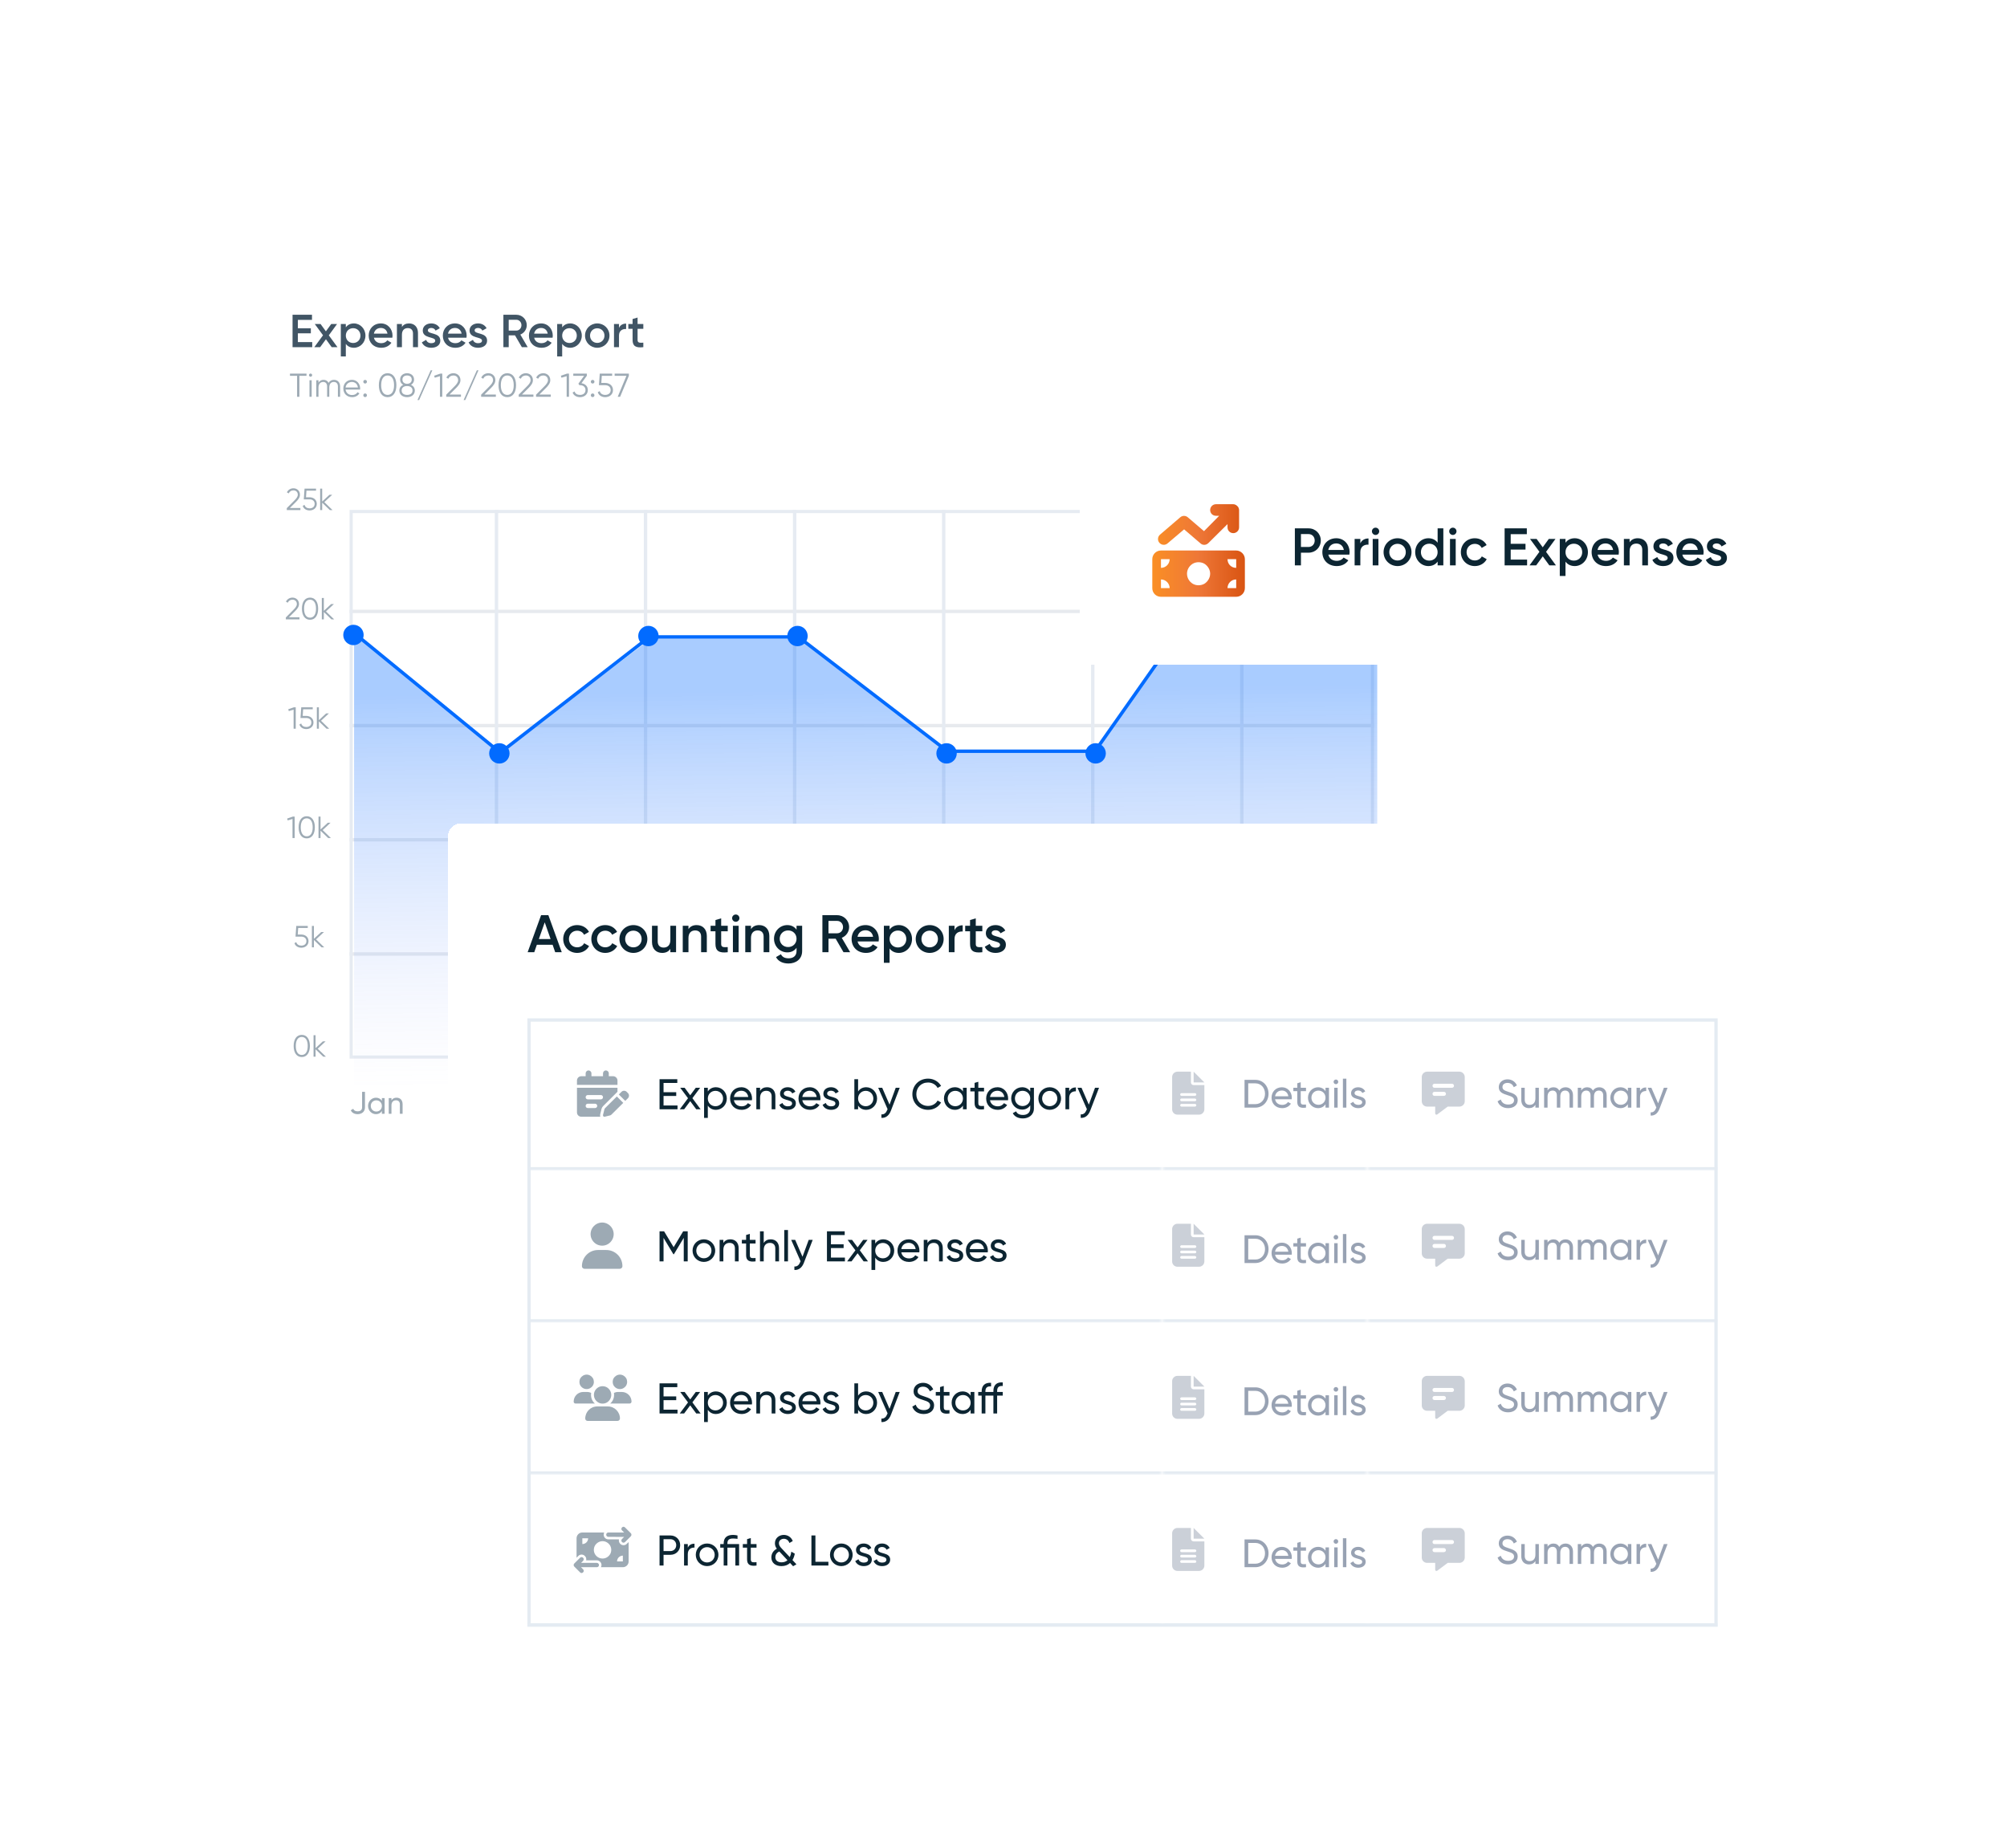 <svg width="607" height="559" viewBox="0 0 607 559" fill="none" xmlns="http://www.w3.org/2000/svg">
<g filter="url(#filter0_dd_282_9924)">
<rect x="63.5" y="28" width="377" height="294.853" rx="4" fill="white" shape-rendering="crispEdges"/>
<path d="M90.09 63.46H94.43V65H88.48V55.2H94.36V56.74H90.09V59.288H94.01V60.814H90.09V63.46ZM102.064 65H100.314L98.578 62.606L96.828 65H95.064L97.696 61.402L95.204 58H96.954L98.564 60.212L100.174 58H101.938L99.446 61.416L102.064 65ZM107.041 57.818C108.945 57.818 110.527 59.428 110.527 61.5C110.527 63.586 108.945 65.182 107.041 65.182C105.949 65.182 105.123 64.734 104.591 64.006V67.8H103.079V58H104.591V59.008C105.123 58.266 105.949 57.818 107.041 57.818ZM106.803 63.74C108.063 63.74 109.015 62.802 109.015 61.5C109.015 60.198 108.063 59.26 106.803 59.26C105.543 59.26 104.591 60.198 104.591 61.5C104.591 62.802 105.543 63.74 106.803 63.74ZM113.088 62.144C113.326 63.236 114.208 63.796 115.328 63.796C116.168 63.796 116.798 63.418 117.134 62.928L118.38 63.656C117.736 64.608 116.686 65.182 115.314 65.182C113.004 65.182 111.506 63.6 111.506 61.5C111.506 59.428 113.004 57.818 115.202 57.818C117.288 57.818 118.716 59.498 118.716 61.514C118.716 61.724 118.688 61.948 118.66 62.144H113.088ZM113.074 60.912H117.19C116.98 59.708 116.098 59.19 115.188 59.19C114.054 59.19 113.284 59.862 113.074 60.912ZM123.728 57.818C125.296 57.818 126.416 58.882 126.416 60.702V65H124.904V60.856C124.904 59.792 124.288 59.232 123.336 59.232C122.342 59.232 121.558 59.82 121.558 61.248V65H120.046V58H121.558V58.896C122.02 58.168 122.776 57.818 123.728 57.818ZM129.402 59.932C129.402 61.206 133.168 60.436 133.168 63.026C133.168 64.426 131.95 65.182 130.438 65.182C129.038 65.182 128.03 64.552 127.582 63.544L128.884 62.788C129.108 63.418 129.668 63.796 130.438 63.796C131.11 63.796 131.628 63.572 131.628 63.012C131.628 61.766 127.862 62.466 127.862 59.96C127.862 58.644 128.996 57.818 130.424 57.818C131.572 57.818 132.524 58.35 133.014 59.274L131.74 59.988C131.488 59.442 130.998 59.19 130.424 59.19C129.878 59.19 129.402 59.428 129.402 59.932ZM135.51 62.144C135.748 63.236 136.63 63.796 137.75 63.796C138.59 63.796 139.22 63.418 139.556 62.928L140.802 63.656C140.158 64.608 139.108 65.182 137.736 65.182C135.426 65.182 133.928 63.6 133.928 61.5C133.928 59.428 135.426 57.818 137.624 57.818C139.71 57.818 141.138 59.498 141.138 61.514C141.138 61.724 141.11 61.948 141.082 62.144H135.51ZM135.495 60.912H139.612C139.402 59.708 138.52 59.19 137.61 59.19C136.476 59.19 135.706 59.862 135.495 60.912ZM143.553 59.932C143.553 61.206 147.319 60.436 147.319 63.026C147.319 64.426 146.101 65.182 144.589 65.182C143.189 65.182 142.181 64.552 141.733 63.544L143.035 62.788C143.259 63.418 143.819 63.796 144.589 63.796C145.261 63.796 145.779 63.572 145.779 63.012C145.779 61.766 142.013 62.466 142.013 59.96C142.013 58.644 143.147 57.818 144.575 57.818C145.723 57.818 146.675 58.35 147.165 59.274L145.891 59.988C145.639 59.442 145.149 59.19 144.575 59.19C144.029 59.19 143.553 59.428 143.553 59.932ZM157.832 65L155.76 61.43H153.856V65H152.246V55.2H156.166C157.916 55.2 159.316 56.6 159.316 58.35C159.316 59.61 158.518 60.73 157.37 61.192L159.596 65H157.832ZM153.856 56.712V59.988H156.166C157.02 59.988 157.706 59.26 157.706 58.35C157.706 57.426 157.02 56.712 156.166 56.712H153.856ZM161.554 62.144C161.792 63.236 162.674 63.796 163.794 63.796C164.634 63.796 165.264 63.418 165.6 62.928L166.846 63.656C166.202 64.608 165.152 65.182 163.78 65.182C161.47 65.182 159.972 63.6 159.972 61.5C159.972 59.428 161.47 57.818 163.668 57.818C165.754 57.818 167.182 59.498 167.182 61.514C167.182 61.724 167.154 61.948 167.126 62.144H161.554ZM161.54 60.912H165.656C165.446 59.708 164.564 59.19 163.654 59.19C162.52 59.19 161.75 59.862 161.54 60.912ZM172.475 57.818C174.379 57.818 175.961 59.428 175.961 61.5C175.961 63.586 174.379 65.182 172.475 65.182C171.383 65.182 170.557 64.734 170.025 64.006V67.8H168.513V58H170.025V59.008C170.557 58.266 171.383 57.818 172.475 57.818ZM172.237 63.74C173.497 63.74 174.449 62.802 174.449 61.5C174.449 60.198 173.497 59.26 172.237 59.26C170.977 59.26 170.025 60.198 170.025 61.5C170.025 62.802 170.977 63.74 172.237 63.74ZM180.635 65.182C178.591 65.182 176.939 63.572 176.939 61.5C176.939 59.414 178.591 57.818 180.635 57.818C182.693 57.818 184.331 59.414 184.331 61.5C184.331 63.572 182.693 65.182 180.635 65.182ZM180.635 63.712C181.867 63.712 182.819 62.774 182.819 61.5C182.819 60.226 181.867 59.288 180.635 59.288C179.403 59.288 178.451 60.226 178.451 61.5C178.451 62.774 179.403 63.712 180.635 63.712ZM187.21 59.176C187.63 58.224 188.484 57.874 189.366 57.874V59.512C188.372 59.442 187.21 59.904 187.21 61.472V65H185.698V58H187.21V59.176ZM194.567 59.456H192.831V62.816C192.831 63.712 193.419 63.698 194.567 63.642V65C192.243 65.28 191.319 64.636 191.319 62.816V59.456H190.031V58H191.319V56.488L192.831 56.04V58H194.567V59.456Z" fill="#415565"/>
<path d="M92.7 73V73.66H90.55V80H89.85V73.66H87.7V73H92.7ZM93.93 73.94C93.66 73.94 93.45 73.72 93.45 73.46C93.45 73.2 93.66 72.98 93.93 72.98C94.2 72.98 94.41 73.2 94.41 73.46C94.41 73.72 94.2 73.94 93.93 73.94ZM93.6 80V75H94.26V80H93.6ZM100.991 74.88C102.091 74.88 102.861 75.63 102.861 76.88V80H102.201V76.88C102.201 75.99 101.691 75.52 100.981 75.52C100.211 75.52 99.591 75.99 99.591 77.23V80H98.931V76.88C98.931 75.99 98.471 75.52 97.761 75.52C97.041 75.52 96.321 75.99 96.321 77.23V80H95.661V75H96.321V75.73C96.711 75.12 97.251 74.88 97.851 74.88C98.551 74.88 99.091 75.21 99.371 75.79C99.741 75.17 100.351 74.88 100.991 74.88ZM106.448 74.88C107.978 74.88 108.928 76.15 108.928 77.52C108.928 77.62 108.918 77.73 108.908 77.83H104.518C104.658 78.85 105.448 79.48 106.508 79.48C107.298 79.48 107.848 79.11 108.118 78.63L108.698 78.97C108.278 79.65 107.508 80.12 106.498 80.12C104.918 80.12 103.838 79.01 103.838 77.5C103.838 76.03 104.898 74.88 106.448 74.88ZM106.448 75.52C105.398 75.52 104.648 76.21 104.518 77.19H108.248C108.108 76.09 107.308 75.52 106.448 75.52ZM110.427 76C110.117 76 109.877 75.76 109.877 75.45C109.877 75.14 110.117 74.9 110.427 74.9C110.737 74.9 110.977 75.14 110.977 75.45C110.977 75.76 110.737 76 110.427 76ZM110.427 80.1C110.117 80.1 109.877 79.86 109.877 79.55C109.877 79.24 110.117 79 110.427 79C110.737 79 110.977 79.24 110.977 79.55C110.977 79.86 110.737 80.1 110.427 80.1ZM117.232 80.12C115.522 80.12 114.582 78.66 114.582 76.5C114.582 74.34 115.522 72.88 117.232 72.88C118.942 72.88 119.882 74.34 119.882 76.5C119.882 78.66 118.942 80.12 117.232 80.12ZM117.232 79.44C118.462 79.44 119.182 78.37 119.182 76.5C119.182 74.63 118.462 73.56 117.232 73.56C116.002 73.56 115.282 74.63 115.282 76.5C115.282 78.37 116.002 79.44 117.232 79.44ZM124.301 76.39C124.991 76.71 125.461 77.32 125.461 78.1C125.461 79.42 124.391 80.12 123.121 80.12C121.851 80.12 120.781 79.42 120.781 78.1C120.781 77.32 121.251 76.71 121.941 76.39C121.401 76.08 121.011 75.54 121.011 74.82C121.011 73.49 122.081 72.88 123.121 72.88C124.161 72.88 125.231 73.49 125.231 74.82C125.231 75.54 124.841 76.08 124.301 76.39ZM123.121 73.56C122.401 73.56 121.711 73.91 121.711 74.82C121.711 75.67 122.401 76.08 123.121 76.08C123.841 76.08 124.531 75.67 124.531 74.82C124.531 73.91 123.841 73.56 123.121 73.56ZM123.121 79.44C124.071 79.44 124.761 79 124.761 78.1C124.761 77.2 124.071 76.76 123.121 76.76C122.171 76.76 121.481 77.2 121.481 78.1C121.481 79 122.171 79.44 123.121 79.44ZM126.759 81H126.259L130.259 72H130.759L126.759 81ZM133.162 73H133.762V80H133.062V73.77L131.492 74.24L131.312 73.64L133.162 73ZM134.961 80V79.37L137.481 76.83C138.071 76.24 138.561 75.63 138.561 74.98C138.561 74.03 137.871 73.56 137.151 73.56C136.471 73.56 135.921 73.86 135.581 74.55L134.991 74.2C135.441 73.31 136.261 72.88 137.151 72.88C138.191 72.88 139.261 73.61 139.261 74.98C139.261 75.87 138.671 76.62 137.961 77.33L135.961 79.32H139.411V80H134.961ZM140.714 81H140.214L144.214 72H144.714L140.714 81ZM145.517 80V79.37L148.037 76.83C148.627 76.24 149.117 75.63 149.117 74.98C149.117 74.03 148.427 73.56 147.707 73.56C147.027 73.56 146.477 73.86 146.137 74.55L145.547 74.2C145.997 73.31 146.817 72.88 147.707 72.88C148.747 72.88 149.817 73.61 149.817 74.98C149.817 75.87 149.227 76.62 148.517 77.33L146.517 79.32H149.967V80H145.517ZM153.423 80.12C151.713 80.12 150.773 78.66 150.773 76.5C150.773 74.34 151.713 72.88 153.423 72.88C155.133 72.88 156.073 74.34 156.073 76.5C156.073 78.66 155.133 80.12 153.423 80.12ZM153.423 79.44C154.653 79.44 155.373 78.37 155.373 76.5C155.373 74.63 154.653 73.56 153.423 73.56C152.193 73.56 151.473 74.63 151.473 76.5C151.473 78.37 152.193 79.44 153.423 79.44ZM156.875 80V79.37L159.395 76.83C159.985 76.24 160.475 75.63 160.475 74.98C160.475 74.03 159.785 73.56 159.065 73.56C158.385 73.56 157.835 73.86 157.495 74.55L156.905 74.2C157.355 73.31 158.175 72.88 159.065 72.88C160.105 72.88 161.175 73.61 161.175 74.98C161.175 75.87 160.585 76.62 159.875 77.33L157.875 79.32H161.325V80H156.875ZM162.129 80V79.37L164.649 76.83C165.239 76.24 165.729 75.63 165.729 74.98C165.729 74.03 165.039 73.56 164.319 73.56C163.639 73.56 163.089 73.86 162.749 74.55L162.159 74.2C162.609 73.31 163.429 72.88 164.319 72.88C165.359 72.88 166.429 73.61 166.429 74.98C166.429 75.87 165.839 76.62 165.129 77.33L163.129 79.32H166.579V80H162.129ZM171.482 73H172.082V80H171.382V73.77L169.812 74.24L169.632 73.64L171.482 73ZM175.851 75.91C176.901 76.05 177.781 76.74 177.781 77.97C177.781 79.36 176.661 80.12 175.431 80.12C174.421 80.12 173.521 79.65 173.181 78.73L173.761 78.39C173.991 79.1 174.631 79.44 175.431 79.44C176.341 79.44 177.081 78.94 177.081 77.97C177.081 77 176.341 76.5 175.431 76.5V76.49L175.421 76.5H175.231L174.931 76.04L176.671 73.66H173.381V73H177.481V73.66L175.851 75.91ZM179.236 76C178.926 76 178.686 75.76 178.686 75.45C178.686 75.14 178.926 74.9 179.236 74.9C179.546 74.9 179.786 75.14 179.786 75.45C179.786 75.76 179.546 76 179.236 76ZM179.236 80.1C178.926 80.1 178.686 79.86 178.686 79.55C178.686 79.24 178.926 79 179.236 79C179.546 79 179.786 79.24 179.786 79.55C179.786 79.86 179.546 80.1 179.236 80.1ZM183.041 75.82C184.271 75.82 185.391 76.58 185.391 77.97C185.391 79.36 184.271 80.12 183.041 80.12C182.031 80.12 181.101 79.62 180.791 78.63L181.381 78.29C181.581 79.06 182.241 79.44 183.041 79.44C183.951 79.44 184.691 78.94 184.691 77.97C184.691 77 183.951 76.5 183.041 76.5H181.141L181.391 73H185.141V73.66H182.011L181.861 75.82H183.041ZM185.893 73H190.193V73.66L187.553 80H186.823L189.463 73.66H185.893V73Z" fill="#9DAAB4"/>
<path d="M86.737 114.271V113.687L89.069 111.337C89.615 110.791 90.069 110.226 90.069 109.624C90.069 108.745 89.43 108.31 88.764 108.31C88.134 108.31 87.625 108.588 87.311 109.226L86.765 108.902C87.181 108.079 87.94 107.681 88.764 107.681C89.726 107.681 90.717 108.356 90.717 109.624C90.717 110.448 90.171 111.142 89.513 111.799L87.662 113.641H90.855V114.271H86.737ZM93.637 110.402C94.775 110.402 95.812 111.105 95.812 112.392C95.812 113.678 94.775 114.382 93.637 114.382C92.702 114.382 91.841 113.919 91.554 113.003L92.1 112.688C92.285 113.401 92.896 113.752 93.637 113.752C94.479 113.752 95.164 113.289 95.164 112.392C95.164 111.494 94.479 111.031 93.637 111.031H91.878L92.11 107.792H95.58V108.403H92.683L92.545 110.402H93.637ZM100.569 114.271H99.755L97.441 112.04V114.271H96.83V107.792H97.441V111.688L99.644 109.643H100.477L98.089 111.864L100.569 114.271Z" fill="#9DAAB4"/>
<path d="M86.451 147.334V146.751L88.783 144.4C89.329 143.854 89.782 143.289 89.782 142.688C89.782 141.809 89.144 141.374 88.477 141.374C87.848 141.374 87.339 141.651 87.024 142.29L86.478 141.966C86.895 141.142 87.654 140.744 88.477 140.744C89.44 140.744 90.43 141.42 90.43 142.688C90.43 143.512 89.884 144.206 89.227 144.863L87.376 146.705H90.569V147.334H86.451ZM93.768 147.445C92.185 147.445 91.315 146.094 91.315 144.095C91.315 142.096 92.185 140.744 93.768 140.744C95.351 140.744 96.221 142.096 96.221 144.095C96.221 146.094 95.351 147.445 93.768 147.445ZM93.768 146.816C94.906 146.816 95.573 145.825 95.573 144.095C95.573 142.364 94.906 141.374 93.768 141.374C92.629 141.374 91.963 142.364 91.963 144.095C91.963 145.825 92.629 146.816 93.768 146.816ZM101.069 147.334H100.255L97.941 145.103V147.334H97.33V140.855H97.941V144.752L100.144 142.706H100.977L98.589 144.928L101.069 147.334Z" fill="#9DAAB4"/>
<path d="M88.89 173.918H89.445V180.397H88.797V174.631L87.344 175.066L87.177 174.511L88.89 173.918ZM92.637 176.528C93.775 176.528 94.812 177.232 94.812 178.518C94.812 179.805 93.775 180.508 92.637 180.508C91.702 180.508 90.841 180.045 90.554 179.129L91.1 178.814C91.285 179.527 91.896 179.879 92.637 179.879C93.479 179.879 94.164 179.416 94.164 178.518C94.164 177.62 93.479 177.158 92.637 177.158H90.878L91.11 173.918H94.58V174.529H91.683L91.545 176.528H92.637ZM99.569 180.397H98.755L96.441 178.166V180.397H95.83V173.918H96.441V177.815L98.644 175.769H99.477L97.089 177.991L99.569 180.397Z" fill="#9DAAB4"/>
<path d="M88.558 206.981H89.114V213.46H88.466V207.694L87.013 208.129L86.846 207.574L88.558 206.981ZM92.768 213.571C91.185 213.571 90.315 212.22 90.315 210.221C90.315 208.222 91.185 206.87 92.768 206.87C94.351 206.87 95.221 208.222 95.221 210.221C95.221 212.22 94.351 213.571 92.768 213.571ZM92.768 212.942C93.906 212.942 94.573 211.951 94.573 210.221C94.573 208.49 93.906 207.5 92.768 207.5C91.629 207.5 90.963 208.49 90.963 210.221C90.963 211.951 91.629 212.942 92.768 212.942ZM100.069 213.46H99.255L96.941 211.229V213.46H96.33V206.981H96.941V210.878L99.144 208.832H99.977L97.589 211.054L100.069 213.46Z" fill="#9DAAB4"/>
<path d="M91.137 242.654C92.275 242.654 93.312 243.358 93.312 244.644C93.312 245.931 92.275 246.634 91.137 246.634C90.202 246.634 89.341 246.171 89.054 245.255L89.6 244.94C89.785 245.653 90.396 246.005 91.137 246.005C91.979 246.005 92.664 245.542 92.664 244.644C92.664 243.746 91.979 243.284 91.137 243.284H89.378L89.61 240.044H93.08V240.655H90.183L90.045 242.654H91.137ZM98.069 246.523H97.255L94.941 244.292V246.523H94.33V240.044H94.941V243.941L97.144 241.895H97.977L95.589 244.117L98.069 246.523Z" fill="#9DAAB4"/>
<path d="M91.268 279.697C89.685 279.697 88.815 278.346 88.815 276.347C88.815 274.347 89.685 272.996 91.268 272.996C92.851 272.996 93.721 274.347 93.721 276.347C93.721 278.346 92.851 279.697 91.268 279.697ZM91.268 279.068C92.406 279.068 93.073 278.077 93.073 276.347C93.073 274.616 92.406 273.626 91.268 273.626C90.129 273.626 89.463 274.616 89.463 276.347C89.463 278.077 90.129 279.068 91.268 279.068ZM98.569 279.586H97.755L95.441 277.355V279.586H94.83V273.107H95.441V277.004L97.644 274.958H98.477L96.089 277.18L98.569 279.586Z" fill="#9DAAB4"/>
<g clip-path="url(#clip0_282_9924)">
<path d="M105.253 144.922H415.817" stroke="#E7EAEE" stroke-width="1.028"/>
<path d="M105.253 179.456H415.817" stroke="#E7EAEE" stroke-width="1.028"/>
<path d="M105.253 213.989H415.817" stroke="#E7EAEE" stroke-width="1.028"/>
<path d="M105.253 248.523H415.817" stroke="#E7EAEE" stroke-width="1.028"/>
<line x1="150.159" y1="280.56" x2="150.159" y2="79.001" stroke="#E6EBF2" stroke-width="1.028"/>
<line x1="195.244" y1="280.56" x2="195.244" y2="79.001" stroke="#E6EBF2" stroke-width="1.028"/>
<line x1="240.33" y1="280.56" x2="240.33" y2="79.001" stroke="#E6EBF2" stroke-width="1.028"/>
<line x1="285.415" y1="280.56" x2="285.415" y2="79.001" stroke="#E6EBF2" stroke-width="1.028"/>
<line x1="330.5" y1="280.56" x2="330.5" y2="79.001" stroke="#E6EBF2" stroke-width="1.028"/>
<line x1="375.586" y1="280.56" x2="375.586" y2="79.001" stroke="#E6EBF2" stroke-width="1.028"/>
</g>
<rect x="106.206" y="114.706" width="308.883" height="164.993" stroke="#E6EBF2" stroke-width="0.959"/>
<path d="M108.158 296.976C107.221 296.976 106.436 296.579 106.086 295.793L106.833 295.358C107.041 295.888 107.515 296.115 108.158 296.115C108.972 296.115 109.511 295.736 109.511 294.913V290.229H110.382V294.913C110.382 296.295 109.369 296.976 108.158 296.976ZM115.499 292.122H116.322V296.853H115.499V296.039C115.12 296.616 114.515 296.976 113.71 296.976C112.395 296.976 111.316 295.888 111.316 294.487C111.316 293.087 112.395 291.999 113.71 291.999C114.515 291.999 115.12 292.358 115.499 292.935V292.122ZM113.814 296.181C114.77 296.181 115.499 295.453 115.499 294.487C115.499 293.522 114.77 292.793 113.814 292.793C112.868 292.793 112.139 293.522 112.139 294.487C112.139 295.453 112.868 296.181 113.814 296.181ZM119.926 291.999C121.033 291.999 121.761 292.737 121.761 293.948V296.853H120.938V293.995C120.938 293.219 120.493 292.784 119.765 292.784C119.008 292.784 118.393 293.229 118.393 294.345V296.853H117.569V292.122H118.393V292.803C118.743 292.245 119.263 291.999 119.926 291.999Z" fill="#9DAAB4"/>
<path d="M155.068 291.062H152.134V293.21H154.945V294.043H152.134V296.853H151.254V290.229H155.068V291.062ZM156.626 294.866C156.787 295.717 157.459 296.2 158.339 296.2C158.992 296.2 159.465 295.897 159.701 295.509L160.402 295.907C159.985 296.55 159.266 296.976 158.32 296.976C156.796 296.976 155.784 295.907 155.784 294.487C155.784 293.087 156.787 291.999 158.263 291.999C159.692 291.999 160.619 293.172 160.619 294.497C160.619 294.62 160.61 294.743 160.591 294.866H156.626ZM158.263 292.774C157.373 292.774 156.758 293.323 156.626 294.147H159.786C159.644 293.21 158.973 292.774 158.263 292.774ZM164.177 291.999C165.493 291.999 166.571 293.087 166.571 294.487C166.571 295.888 165.493 296.976 164.177 296.976C163.373 296.976 162.767 296.616 162.389 296.039V296.853H161.566V290.229H162.389V292.935C162.767 292.358 163.373 291.999 164.177 291.999ZM164.073 296.181C165.02 296.181 165.748 295.453 165.748 294.487C165.748 293.522 165.02 292.793 164.073 292.793C163.117 292.793 162.389 293.522 162.389 294.487C162.389 295.453 163.117 296.181 164.073 296.181Z" fill="#9DAAB4"/>
<path d="M202.271 290.229V296.853H201.401V291.677L199.234 295.282H199.12L196.953 291.686V296.853H196.073V290.229H197.067L199.177 293.73L201.278 290.229H202.271ZM207.52 292.122H208.344V296.853H207.52V296.039C207.142 296.616 206.536 296.976 205.732 296.976C204.416 296.976 203.338 295.888 203.338 294.487C203.338 293.087 204.416 291.999 205.732 291.999C206.536 291.999 207.142 292.358 207.52 292.935V292.122ZM205.836 296.181C206.792 296.181 207.52 295.453 207.52 294.487C207.52 293.522 206.792 292.793 205.836 292.793C204.89 292.793 204.161 293.522 204.161 294.487C204.161 295.453 204.89 296.181 205.836 296.181ZM210.414 292.916C210.717 292.254 211.294 292.036 211.89 292.036V292.898C211.181 292.869 210.414 293.229 210.414 294.345V296.853H209.591V292.122H210.414V292.916Z" fill="#9DAAB4"/>
<path d="M245.254 296.853L244.715 295.367H241.734L241.195 296.853H240.258L242.728 290.229H243.721L246.191 296.853H245.254ZM242.037 294.544H244.412L243.22 291.279L242.037 294.544ZM249.499 291.999C250.814 291.999 251.893 293.087 251.893 294.487C251.893 295.888 250.814 296.976 249.499 296.976C248.695 296.976 248.089 296.616 247.711 296.039V298.746H246.887V292.122H247.711V292.935C248.089 292.358 248.695 291.999 249.499 291.999ZM249.395 296.181C250.341 296.181 251.07 295.453 251.07 294.487C251.07 293.522 250.341 292.793 249.395 292.793C248.439 292.793 247.711 293.522 247.711 294.487C247.711 295.453 248.439 296.181 249.395 296.181ZM253.699 292.916C254.002 292.254 254.579 292.036 255.175 292.036V292.898C254.465 292.869 253.699 293.229 253.699 294.345V296.853H252.876V292.122H253.699V292.916Z" fill="#9DAAB4"/>
<path d="M290.909 290.229V296.853H290.038V291.677L287.871 295.282H287.758L285.591 291.686V296.853H284.71V290.229H285.704L287.814 293.73L289.915 290.229H290.909ZM296.158 292.122H296.981V296.853H296.158V296.039C295.779 296.616 295.174 296.976 294.369 296.976C293.054 296.976 291.975 295.888 291.975 294.487C291.975 293.087 293.054 291.999 294.369 291.999C295.174 291.999 295.779 292.358 296.158 292.935V292.122ZM294.473 296.181C295.429 296.181 296.158 295.453 296.158 294.487C296.158 293.522 295.429 292.793 294.473 292.793C293.527 292.793 292.798 293.522 292.798 294.487C292.798 295.453 293.527 296.181 294.473 296.181ZM301.531 292.122H302.411L300.48 297.146C300.083 298.206 299.345 298.812 298.38 298.746V297.979C299.014 298.026 299.411 297.638 299.657 297.014L299.742 296.834L297.679 292.122H298.559L300.168 295.831L301.531 292.122Z" fill="#9DAAB4"/>
<path d="M333.251 296.976C332.314 296.976 331.529 296.579 331.179 295.793L331.927 295.358C332.135 295.888 332.608 296.115 333.251 296.115C334.065 296.115 334.605 295.736 334.605 294.913V290.229H335.475V294.913C335.475 296.295 334.463 296.976 333.251 296.976ZM339.985 292.122H340.809V296.853H339.985V296.172C339.635 296.73 339.115 296.976 338.452 296.976C337.345 296.976 336.616 296.238 336.616 295.027V292.122H337.44V294.979C337.44 295.755 337.885 296.191 338.613 296.191C339.37 296.191 339.985 295.746 339.985 294.629V292.122ZM344.418 291.999C345.525 291.999 346.254 292.737 346.254 293.948V296.853H345.431V293.995C345.431 293.219 344.986 292.784 344.257 292.784C343.5 292.784 342.885 293.229 342.885 294.345V296.853H342.062V292.122H342.885V292.803C343.235 292.245 343.756 291.999 344.418 291.999Z" fill="#9DAAB4"/>
<path d="M379.71 296.853L379.171 295.367H376.19L375.65 296.853H374.714L377.183 290.229H378.177L380.647 296.853H379.71ZM376.493 294.544H378.868L377.676 291.279L376.493 294.544ZM384.562 292.122H385.385V296.853H384.562V296.172C384.212 296.73 383.691 296.976 383.029 296.976C381.922 296.976 381.193 296.238 381.193 295.027V292.122H382.016V294.979C382.016 295.755 382.461 296.191 383.19 296.191C383.947 296.191 384.562 295.746 384.562 294.629V292.122ZM390.565 292.122H391.379V296.654C391.379 298.131 390.196 298.869 388.966 298.869C387.906 298.869 387.112 298.462 386.724 297.714L387.443 297.307C387.66 297.752 388.058 298.102 388.985 298.102C389.969 298.102 390.565 297.544 390.565 296.654V295.982C390.187 296.56 389.581 296.929 388.786 296.929C387.443 296.929 386.373 295.84 386.373 294.459C386.373 293.087 387.443 291.999 388.786 291.999C389.581 291.999 390.187 292.358 390.565 292.935V292.122ZM388.881 296.143C389.837 296.143 390.565 295.415 390.565 294.459C390.565 293.513 389.837 292.784 388.881 292.784C387.925 292.784 387.197 293.513 387.197 294.459C387.197 295.415 387.925 296.143 388.881 296.143Z" fill="#9DAAB4"/>
<path opacity="0.5" d="M416.534 288.353V122.901H376.724L331.159 187.652H287.033L241.948 153.118H196.862L151.297 187.652L107.088 151.57V288.353H416.534Z" fill="url(#paint0_linear_282_9924)" fill-opacity="0.7"/>
<path d="M415.575 122.422H376.725L331.159 187.212H286.554L241.468 152.639H196.383L151.297 187.652L108.083 152.271" stroke="#026BFF" stroke-width="1.028"/>
<circle cx="151.025" cy="187.859" r="3.085" fill="#026BFF"/>
<circle cx="286.281" cy="187.859" r="3.085" fill="#026BFF"/>
<circle cx="331.367" cy="187.859" r="3.085" fill="#026BFF"/>
<circle cx="376.452" cy="122.629" r="3.085" fill="#026BFF"/>
<circle cx="415.782" cy="122.629" r="3.085" fill="#026BFF"/>
<circle cx="106.899" cy="152.048" r="3.085" fill="#026BFF"/>
<circle cx="241.196" cy="152.366" r="3.085" fill="#026BFF"/>
<circle cx="196.111" cy="152.366" r="3.085" fill="#026BFF"/>
</g>
<g filter="url(#filter1_ddd_282_9924)">
<path d="M326.5 80C326.5 77.791 328.291 76 330.5 76H539.5C541.709 76 543.5 77.791 543.5 80V142C543.5 144.209 541.709 146 539.5 146H330.5C328.291 146 326.5 144.209 326.5 142V80Z" fill="white" shape-rendering="crispEdges"/>
<path d="M374.203 98.047C374.367 98.211 374.531 98.375 374.586 98.594C374.695 98.812 374.75 99.031 374.75 99.25V104.5C374.75 105.484 373.93 106.25 373 106.25C372.016 106.25 371.25 105.484 371.25 104.5V103.516L365.453 109.258C364.797 109.914 363.758 109.969 363.102 109.367L358.125 105.102L353.094 109.367C352.383 109.969 351.289 109.914 350.633 109.148C350.031 108.438 350.086 107.344 350.852 106.688L356.977 101.438C357.633 100.891 358.562 100.891 359.219 101.438L364.141 105.648L368.734 101H367.75C366.766 101 366 100.234 366 99.25C366 98.32 366.766 97.5 367.75 97.5H373C373.438 97.5 373.875 97.719 374.203 98.047ZM348.5 114.125C348.5 112.703 349.648 111.5 351.125 111.5H373.875C375.297 111.5 376.5 112.703 376.5 114.125V122.875C376.5 124.352 375.297 125.5 373.875 125.5H351.125C349.648 125.5 348.5 124.352 348.5 122.875V114.125ZM351.125 120.25V122.875H353.75C353.75 121.453 352.547 120.25 351.125 120.25ZM353.75 114.125H351.125V116.75C352.547 116.75 353.75 115.602 353.75 114.125ZM373.875 120.25C372.398 120.25 371.25 121.453 371.25 122.875H373.875V120.25ZM371.25 114.125C371.25 115.602 372.398 116.75 373.875 116.75V114.125H371.25ZM366 118.5C366 117.297 365.289 116.148 364.25 115.492C363.156 114.891 361.789 114.891 360.75 115.492C359.656 116.148 359 117.297 359 118.5C359 119.758 359.656 120.906 360.75 121.562C361.789 122.164 363.156 122.164 364.25 121.562C365.289 120.906 366 119.758 366 118.5Z" fill="url(#paint1_linear_282_9924)"/>
<path d="M395.748 104.8C397.86 104.8 399.46 106.4 399.46 108.48C399.46 110.544 397.86 112.16 395.748 112.16H393.46V116H391.62V104.8H395.748ZM395.748 110.432C396.836 110.432 397.62 109.6 397.62 108.48C397.62 107.344 396.836 106.528 395.748 106.528H393.46V110.432H395.748ZM401.743 112.736C402.015 113.984 403.023 114.624 404.303 114.624C405.263 114.624 405.983 114.192 406.367 113.632L407.791 114.464C407.055 115.552 405.855 116.208 404.287 116.208C401.647 116.208 399.935 114.4 399.935 112C399.935 109.632 401.647 107.792 404.159 107.792C406.543 107.792 408.175 109.712 408.175 112.016C408.175 112.256 408.143 112.512 408.111 112.736H401.743ZM401.727 111.328H406.431C406.191 109.952 405.183 109.36 404.143 109.36C402.847 109.36 401.967 110.128 401.727 111.328ZM411.424 109.344C411.904 108.256 412.88 107.856 413.888 107.856V109.728C412.752 109.648 411.424 110.176 411.424 111.968V116H409.696V108H411.424V109.344ZM416.028 106.8C415.42 106.8 414.924 106.288 414.924 105.696C414.924 105.088 415.42 104.592 416.028 104.592C416.636 104.592 417.132 105.088 417.132 105.696C417.132 106.288 416.636 106.8 416.028 106.8ZM415.164 116V108H416.892V116H415.164ZM422.675 116.208C420.339 116.208 418.451 114.368 418.451 112C418.451 109.616 420.339 107.792 422.675 107.792C425.027 107.792 426.899 109.616 426.899 112C426.899 114.368 425.027 116.208 422.675 116.208ZM422.675 114.528C424.083 114.528 425.171 113.456 425.171 112C425.171 110.544 424.083 109.472 422.675 109.472C421.267 109.472 420.179 110.544 420.179 112C420.179 113.456 421.267 114.528 422.675 114.528ZM434.797 104.8H436.525V116H434.797V114.848C434.189 115.696 433.245 116.208 431.997 116.208C429.821 116.208 428.013 114.368 428.013 112C428.013 109.616 429.821 107.792 431.997 107.792C433.245 107.792 434.189 108.304 434.797 109.136V104.8ZM432.269 114.56C433.709 114.56 434.797 113.488 434.797 112C434.797 110.512 433.709 109.44 432.269 109.44C430.829 109.44 429.741 110.512 429.741 112C429.741 113.488 430.829 114.56 432.269 114.56ZM439.403 106.8C438.795 106.8 438.299 106.288 438.299 105.696C438.299 105.088 438.795 104.592 439.403 104.592C440.011 104.592 440.507 105.088 440.507 105.696C440.507 106.288 440.011 106.8 439.403 106.8ZM438.539 116V108H440.267V116H438.539ZM446.05 116.208C443.634 116.208 441.826 114.368 441.826 112C441.826 109.616 443.634 107.792 446.05 107.792C447.618 107.792 448.978 108.608 449.618 109.856L448.13 110.72C447.778 109.968 446.994 109.488 446.034 109.488C444.626 109.488 443.554 110.56 443.554 112C443.554 113.44 444.626 114.512 446.034 114.512C446.994 114.512 447.778 114.016 448.162 113.28L449.65 114.128C448.978 115.392 447.618 116.208 446.05 116.208ZM456.898 114.24H461.858V116H455.058V104.8H461.778V106.56H456.898V109.472H461.378V111.216H456.898V114.24ZM470.582 116H468.582L466.598 113.264L464.598 116H462.582L465.59 111.888L462.742 108H464.742L466.582 110.528L468.422 108H470.438L467.59 111.904L470.582 116ZM476.27 107.792C478.446 107.792 480.254 109.632 480.254 112C480.254 114.384 478.446 116.208 476.27 116.208C475.022 116.208 474.078 115.696 473.47 114.864V119.2H471.742V108H473.47V109.152C474.078 108.304 475.022 107.792 476.27 107.792ZM475.998 114.56C477.438 114.56 478.526 113.488 478.526 112C478.526 110.512 477.438 109.44 475.998 109.44C474.558 109.44 473.47 110.512 473.47 112C473.47 113.488 474.558 114.56 475.998 114.56ZM483.181 112.736C483.453 113.984 484.461 114.624 485.741 114.624C486.701 114.624 487.421 114.192 487.805 113.632L489.229 114.464C488.493 115.552 487.293 116.208 485.725 116.208C483.085 116.208 481.373 114.4 481.373 112C481.373 109.632 483.085 107.792 485.597 107.792C487.981 107.792 489.613 109.712 489.613 112.016C489.613 112.256 489.581 112.512 489.549 112.736H483.181ZM483.164 111.328H487.869C487.629 109.952 486.621 109.36 485.581 109.36C484.285 109.36 483.405 110.128 483.164 111.328ZM495.341 107.792C497.133 107.792 498.413 109.008 498.413 111.088V116H496.685V111.264C496.685 110.048 495.981 109.408 494.893 109.408C493.757 109.408 492.861 110.08 492.861 111.712V116H491.133V108H492.861V109.024C493.389 108.192 494.253 107.792 495.341 107.792ZM501.826 110.208C501.826 111.664 506.13 110.784 506.13 113.744C506.13 115.344 504.738 116.208 503.01 116.208C501.41 116.208 500.258 115.488 499.746 114.336L501.234 113.472C501.49 114.192 502.13 114.624 503.01 114.624C503.778 114.624 504.37 114.368 504.37 113.728C504.37 112.304 500.066 113.104 500.066 110.24C500.066 108.736 501.362 107.792 502.994 107.792C504.306 107.792 505.394 108.4 505.954 109.456L504.498 110.272C504.21 109.648 503.65 109.36 502.994 109.36C502.37 109.36 501.826 109.632 501.826 110.208ZM508.806 112.736C509.078 113.984 510.086 114.624 511.366 114.624C512.326 114.624 513.046 114.192 513.43 113.632L514.854 114.464C514.118 115.552 512.918 116.208 511.35 116.208C508.71 116.208 506.998 114.4 506.998 112C506.998 109.632 508.71 107.792 511.222 107.792C513.606 107.792 515.238 109.712 515.238 112.016C515.238 112.256 515.206 112.512 515.174 112.736H508.806ZM508.789 111.328H513.494C513.254 109.952 512.246 109.36 511.206 109.36C509.91 109.36 509.03 110.128 508.789 111.328ZM517.998 110.208C517.998 111.664 522.302 110.784 522.302 113.744C522.302 115.344 520.91 116.208 519.182 116.208C517.582 116.208 516.43 115.488 515.918 114.336L517.406 113.472C517.662 114.192 518.302 114.624 519.182 114.624C519.95 114.624 520.542 114.368 520.542 113.728C520.542 112.304 516.238 113.104 516.238 110.24C516.238 108.736 517.534 107.792 519.166 107.792C520.478 107.792 521.566 108.4 522.126 109.456L520.67 110.272C520.382 109.648 519.822 109.36 519.166 109.36C518.542 109.36 517.998 109.632 517.998 110.208Z" fill="#0C2532"/>
</g>
<g filter="url(#filter2_ddd_282_9924)">
<rect x="135.5" y="194" width="408" height="267" rx="4" fill="white" shape-rendering="crispEdges"/>
<path d="M167.916 233L167.132 230.744H162.364L161.58 233H159.58L163.644 221.8H165.852L169.9 233H167.916ZM162.972 229.016H166.524L164.748 223.96L162.972 229.016ZM174.565 233.208C172.149 233.208 170.341 231.368 170.341 229C170.341 226.616 172.149 224.792 174.565 224.792C176.133 224.792 177.493 225.608 178.133 226.856L176.645 227.72C176.293 226.968 175.509 226.488 174.549 226.488C173.141 226.488 172.069 227.56 172.069 229C172.069 230.44 173.141 231.512 174.549 231.512C175.509 231.512 176.293 231.016 176.677 230.28L178.165 231.128C177.493 232.392 176.133 233.208 174.565 233.208ZM183.065 233.208C180.649 233.208 178.841 231.368 178.841 229C178.841 226.616 180.649 224.792 183.065 224.792C184.633 224.792 185.993 225.608 186.633 226.856L185.145 227.72C184.793 226.968 184.009 226.488 183.049 226.488C181.641 226.488 180.569 227.56 180.569 229C180.569 230.44 181.641 231.512 183.049 231.512C184.009 231.512 184.793 231.016 185.177 230.28L186.665 231.128C185.993 232.392 184.633 233.208 183.065 233.208ZM191.565 233.208C189.229 233.208 187.341 231.368 187.341 229C187.341 226.616 189.229 224.792 191.565 224.792C193.917 224.792 195.789 226.616 195.789 229C195.789 231.368 193.917 233.208 191.565 233.208ZM191.565 231.528C192.973 231.528 194.061 230.456 194.061 229C194.061 227.544 192.973 226.472 191.565 226.472C190.157 226.472 189.069 227.544 189.069 229C189.069 230.456 190.157 231.528 191.565 231.528ZM202.744 225H204.472V233H202.744V231.976C202.216 232.808 201.352 233.208 200.264 233.208C198.472 233.208 197.192 231.992 197.192 229.912V225H198.92V229.736C198.92 230.952 199.624 231.592 200.712 231.592C201.848 231.592 202.744 230.92 202.744 229.288V225ZM210.7 224.792C212.492 224.792 213.772 226.008 213.772 228.088V233H212.044V228.264C212.044 227.048 211.34 226.408 210.252 226.408C209.116 226.408 208.22 227.08 208.22 228.712V233H206.492V225H208.22V226.024C208.748 225.192 209.612 224.792 210.7 224.792ZM220.097 226.664H218.113V230.504C218.113 231.528 218.785 231.512 220.097 231.448V233C217.441 233.32 216.385 232.584 216.385 230.504V226.664H214.913V225H216.385V223.272L218.113 222.76V225H220.097V226.664ZM222.528 223.8C221.92 223.8 221.424 223.288 221.424 222.696C221.424 222.088 221.92 221.592 222.528 221.592C223.136 221.592 223.632 222.088 223.632 222.696C223.632 223.288 223.136 223.8 222.528 223.8ZM221.664 233V225H223.392V233H221.664ZM229.607 224.792C231.399 224.792 232.679 226.008 232.679 228.088V233H230.951V228.264C230.951 227.048 230.247 226.408 229.159 226.408C228.023 226.408 227.127 227.08 227.127 228.712V233H225.399V225H227.127V226.024C227.655 225.192 228.519 224.792 229.607 224.792ZM240.907 225H242.603V232.632C242.603 235.208 240.587 236.408 238.491 236.408C236.731 236.408 235.371 235.752 234.699 234.472L236.187 233.608C236.539 234.296 237.131 234.84 238.523 234.84C240.011 234.84 240.907 234.024 240.907 232.632V231.656C240.299 232.52 239.355 233.048 238.123 233.048C235.867 233.048 234.091 231.208 234.091 228.92C234.091 226.632 235.867 224.792 238.123 224.792C239.355 224.792 240.299 225.32 240.907 226.184V225ZM238.363 231.432C239.819 231.432 240.907 230.36 240.907 228.92C240.907 227.48 239.819 226.408 238.363 226.408C236.907 226.408 235.819 227.48 235.819 228.92C235.819 230.36 236.907 231.432 238.363 231.432ZM255.113 233L252.745 228.92H250.569V233H248.729V221.8H253.209C255.209 221.8 256.809 223.4 256.809 225.4C256.809 226.84 255.897 228.12 254.585 228.648L257.129 233H255.113ZM250.569 223.528V227.272H253.209C254.185 227.272 254.969 226.44 254.969 225.4C254.969 224.344 254.185 223.528 253.209 223.528H250.569ZM259.368 229.736C259.64 230.984 260.648 231.624 261.928 231.624C262.888 231.624 263.608 231.192 263.992 230.632L265.416 231.464C264.68 232.552 263.48 233.208 261.912 233.208C259.272 233.208 257.56 231.4 257.56 229C257.56 226.632 259.272 224.792 261.784 224.792C264.168 224.792 265.8 226.712 265.8 229.016C265.8 229.256 265.768 229.512 265.736 229.736H259.368ZM259.352 228.328H264.056C263.816 226.952 262.808 226.36 261.768 226.36C260.472 226.36 259.592 227.128 259.352 228.328ZM271.849 224.792C274.025 224.792 275.833 226.632 275.833 229C275.833 231.384 274.025 233.208 271.849 233.208C270.601 233.208 269.657 232.696 269.049 231.864V236.2H267.321V225H269.049V226.152C269.657 225.304 270.601 224.792 271.849 224.792ZM271.577 231.56C273.017 231.56 274.105 230.488 274.105 229C274.105 227.512 273.017 226.44 271.577 226.44C270.137 226.44 269.049 227.512 269.049 229C269.049 230.488 270.137 231.56 271.577 231.56ZM281.175 233.208C278.839 233.208 276.951 231.368 276.951 229C276.951 226.616 278.839 224.792 281.175 224.792C283.527 224.792 285.399 226.616 285.399 229C285.399 231.368 283.527 233.208 281.175 233.208ZM281.175 231.528C282.583 231.528 283.671 230.456 283.671 229C283.671 227.544 282.583 226.472 281.175 226.472C279.767 226.472 278.679 227.544 278.679 229C278.679 230.456 279.767 231.528 281.175 231.528ZM288.689 226.344C289.169 225.256 290.145 224.856 291.153 224.856V226.728C290.017 226.648 288.689 227.176 288.689 228.968V233H286.961V225H288.689V226.344ZM297.097 226.664H295.113V230.504C295.113 231.528 295.785 231.512 297.097 231.448V233C294.441 233.32 293.385 232.584 293.385 230.504V226.664H291.913V225H293.385V223.272L295.113 222.76V225H297.097V226.664ZM299.919 227.208C299.919 228.664 304.223 227.784 304.223 230.744C304.223 232.344 302.831 233.208 301.103 233.208C299.503 233.208 298.351 232.488 297.839 231.336L299.327 230.472C299.583 231.192 300.223 231.624 301.103 231.624C301.871 231.624 302.463 231.368 302.463 230.728C302.463 229.304 298.159 230.104 298.159 227.24C298.159 225.736 299.455 224.792 301.087 224.792C302.399 224.792 303.487 225.4 304.047 226.456L302.591 227.272C302.303 226.648 301.743 226.36 301.087 226.36C300.463 226.36 299.919 226.632 299.919 227.208Z" fill="#0C2532"/>
<g clip-path="url(#clip1_282_9924)">
<mask id="path-46-inside-1_282_9924" fill="white">
<path d="M159.5 253H351.5V299H159.5V253Z"/>
</mask>
<path d="M159.5 253H351.5V299H159.5V253Z" fill="white"/>
<path d="M351.5 299V298H159.5V299V300H351.5V299Z" fill="#E4EBF2" mask="url(#path-46-inside-1_282_9924)"/>
<path d="M178 268.75C178.465 268.75 178.875 269.16 178.875 269.625V270.5H182.375V269.625C182.375 269.16 182.758 268.75 183.25 268.75C183.715 268.75 184.125 269.16 184.125 269.625V270.5H185.438C186.148 270.5 186.75 271.102 186.75 271.812V273.125H174.5V271.812C174.5 271.102 175.074 270.5 175.812 270.5H177.125V269.625C177.125 269.16 177.508 268.75 178 268.75ZM174.5 274H186.75V275.203L182.402 279.551C182.184 279.77 182.02 280.043 181.938 280.344L181.527 282.012C181.473 282.258 181.473 282.531 181.555 282.75H175.812C175.074 282.75 174.5 282.176 174.5 281.438V274ZM177.781 276.188C177.398 276.188 177.125 276.488 177.125 276.844C177.125 277.227 177.398 277.5 177.781 277.5H181.719C182.074 277.5 182.375 277.227 182.375 276.844C182.375 276.488 182.074 276.188 181.719 276.188H177.781ZM177.125 279.469C177.125 279.852 177.398 280.125 177.781 280.125H179.969C180.324 280.125 180.625 279.852 180.625 279.469C180.625 279.113 180.324 278.812 179.969 278.812H177.781C177.398 278.812 177.125 279.113 177.125 279.469ZM189.512 275.203L189.922 275.613C190.332 276.023 190.332 276.707 189.922 277.145L189.102 277.965L187.16 276.023L187.98 275.203C188.391 274.793 189.102 274.793 189.512 275.203ZM183.004 280.152L186.559 276.625L188.5 278.566L184.945 282.094C184.836 282.203 184.699 282.285 184.562 282.34L182.895 282.75C182.758 282.777 182.594 282.75 182.484 282.641C182.375 282.531 182.348 282.367 182.375 282.203L182.785 280.562C182.812 280.426 182.895 280.262 183.004 280.152Z" fill="#9DAAB4"/>
<path d="M200.684 279.356H204.909V280.5H199.475V271.4H204.844V272.544H200.684V275.339H204.519V276.47H200.684V279.356ZM211.894 280.5H210.568L208.748 278.043L206.915 280.5H205.589L208.085 277.159L205.732 274H207.071L208.748 276.262L210.425 274H211.751L209.411 277.146L211.894 280.5ZM216.53 273.831C218.337 273.831 219.819 275.326 219.819 277.25C219.819 279.174 218.337 280.669 216.53 280.669C215.425 280.669 214.593 280.175 214.073 279.382V283.1H212.942V274H214.073V275.118C214.593 274.325 215.425 273.831 216.53 273.831ZM216.387 279.577C217.687 279.577 218.688 278.576 218.688 277.25C218.688 275.924 217.687 274.923 216.387 274.923C215.074 274.923 214.073 275.924 214.073 277.25C214.073 278.576 215.074 279.577 216.387 279.577ZM221.962 277.77C222.183 278.94 223.106 279.603 224.315 279.603C225.212 279.603 225.862 279.187 226.187 278.654L227.149 279.2C226.577 280.084 225.589 280.669 224.289 280.669C222.196 280.669 220.805 279.2 220.805 277.25C220.805 275.326 222.183 273.831 224.211 273.831C226.174 273.831 227.448 275.443 227.448 277.263C227.448 277.432 227.435 277.601 227.409 277.77H221.962ZM224.211 274.897C222.989 274.897 222.144 275.651 221.962 276.782H226.304C226.109 275.495 225.186 274.897 224.211 274.897ZM231.985 273.831C233.506 273.831 234.507 274.845 234.507 276.509V280.5H233.376V276.574C233.376 275.508 232.765 274.91 231.764 274.91C230.724 274.91 229.879 275.521 229.879 277.055V280.5H228.748V274H229.879V274.936C230.36 274.169 231.075 273.831 231.985 273.831ZM237.061 275.755C237.061 277.146 240.701 276.327 240.701 278.719C240.701 279.928 239.661 280.669 238.27 280.669C236.97 280.669 236.06 280.045 235.683 279.148L236.658 278.589C236.866 279.213 237.464 279.603 238.27 279.603C238.959 279.603 239.557 279.356 239.557 278.719C239.557 277.328 235.917 278.121 235.917 275.768C235.917 274.624 236.905 273.831 238.218 273.831C239.284 273.831 240.142 274.338 240.558 275.183L239.609 275.716C239.362 275.131 238.79 274.884 238.218 274.884C237.633 274.884 237.061 275.17 237.061 275.755ZM242.655 277.77C242.876 278.94 243.799 279.603 245.008 279.603C245.905 279.603 246.555 279.187 246.88 278.654L247.842 279.2C247.27 280.084 246.282 280.669 244.982 280.669C242.889 280.669 241.498 279.2 241.498 277.25C241.498 275.326 242.876 273.831 244.904 273.831C246.867 273.831 248.141 275.443 248.141 277.263C248.141 277.432 248.128 277.601 248.102 277.77H242.655ZM244.904 274.897C243.682 274.897 242.837 275.651 242.655 276.782H246.997C246.802 275.495 245.879 274.897 244.904 274.897ZM250.162 275.755C250.162 277.146 253.802 276.327 253.802 278.719C253.802 279.928 252.762 280.669 251.371 280.669C250.071 280.669 249.161 280.045 248.784 279.148L249.759 278.589C249.967 279.213 250.565 279.603 251.371 279.603C252.06 279.603 252.658 279.356 252.658 278.719C252.658 277.328 249.018 278.121 249.018 275.768C249.018 274.624 250.006 273.831 251.319 273.831C252.385 273.831 253.243 274.338 253.659 275.183L252.71 275.716C252.463 275.131 251.891 274.884 251.319 274.884C250.734 274.884 250.162 275.17 250.162 275.755ZM261.979 273.831C263.786 273.831 265.268 275.326 265.268 277.25C265.268 279.174 263.786 280.669 261.979 280.669C260.874 280.669 260.042 280.175 259.522 279.382V280.5H258.391V271.4H259.522V275.118C260.042 274.325 260.874 273.831 261.979 273.831ZM261.836 279.577C263.136 279.577 264.137 278.576 264.137 277.25C264.137 275.924 263.136 274.923 261.836 274.923C260.523 274.923 259.522 275.924 259.522 277.25C259.522 278.576 260.523 279.577 261.836 279.577ZM270.901 274H272.11L269.458 280.903C268.912 282.359 267.898 283.191 266.572 283.1V282.047C267.443 282.112 267.989 281.579 268.327 280.721L268.444 280.474L265.61 274H266.819L269.029 279.096L270.901 274ZM280.698 280.669C277.916 280.669 275.94 278.563 275.94 275.95C275.94 273.324 277.916 271.231 280.698 271.231C282.375 271.231 283.857 272.102 284.624 273.441L283.571 274.052C283.051 273.051 281.946 272.401 280.698 272.401C278.566 272.401 277.136 273.948 277.136 275.95C277.136 277.939 278.566 279.486 280.698 279.486C281.946 279.486 283.051 278.836 283.571 277.848L284.624 278.446C283.87 279.785 282.388 280.669 280.698 280.669ZM291.233 274H292.364V280.5H291.233V279.382C290.713 280.175 289.881 280.669 288.776 280.669C286.969 280.669 285.487 279.174 285.487 277.25C285.487 275.326 286.969 273.831 288.776 273.831C289.881 273.831 290.713 274.325 291.233 275.118V274ZM288.919 279.577C290.232 279.577 291.233 278.576 291.233 277.25C291.233 275.924 290.232 274.923 288.919 274.923C287.619 274.923 286.618 275.924 286.618 277.25C286.618 278.576 287.619 279.577 288.919 279.577ZM297.614 275.092H295.885V278.615C295.885 279.603 296.457 279.538 297.614 279.486V280.5C295.664 280.76 294.754 280.24 294.754 278.615V275.092H293.467V274H294.754V272.518L295.885 272.18V274H297.614V275.092ZM299.416 277.77C299.637 278.94 300.56 279.603 301.769 279.603C302.666 279.603 303.316 279.187 303.641 278.654L304.603 279.2C304.031 280.084 303.043 280.669 301.743 280.669C299.65 280.669 298.259 279.2 298.259 277.25C298.259 275.326 299.637 273.831 301.665 273.831C303.628 273.831 304.902 275.443 304.902 277.263C304.902 277.432 304.889 277.601 304.863 277.77H299.416ZM301.665 274.897C300.443 274.897 299.598 275.651 299.416 276.782H303.758C303.563 275.495 302.64 274.897 301.665 274.897ZM311.584 274H312.702V280.227C312.702 282.255 311.077 283.269 309.387 283.269C307.931 283.269 306.839 282.71 306.306 281.683L307.294 281.124C307.593 281.735 308.139 282.216 309.413 282.216C310.765 282.216 311.584 281.449 311.584 280.227V279.304C311.064 280.097 310.232 280.604 309.14 280.604C307.294 280.604 305.825 279.109 305.825 277.211C305.825 275.326 307.294 273.831 309.14 273.831C310.232 273.831 311.064 274.325 311.584 275.118V274ZM309.27 279.525C310.583 279.525 311.584 278.524 311.584 277.211C311.584 275.911 310.583 274.91 309.27 274.91C307.957 274.91 306.956 275.911 306.956 277.211C306.956 278.524 307.957 279.525 309.27 279.525ZM317.471 280.669C315.573 280.669 314.052 279.174 314.052 277.25C314.052 275.326 315.573 273.831 317.471 273.831C319.369 273.831 320.903 275.326 320.903 277.25C320.903 279.174 319.369 280.669 317.471 280.669ZM317.471 279.564C318.771 279.564 319.772 278.563 319.772 277.25C319.772 275.937 318.771 274.936 317.471 274.936C316.184 274.936 315.183 275.937 315.183 277.25C315.183 278.563 316.184 279.564 317.471 279.564ZM323.367 275.092C323.783 274.182 324.576 273.883 325.395 273.883V275.066C324.42 275.027 323.367 275.521 323.367 277.055V280.5H322.236V274H323.367V275.092ZM331.178 274H332.387L329.735 280.903C329.189 282.359 328.175 283.191 326.849 283.1V282.047C327.72 282.112 328.266 281.579 328.604 280.721L328.721 280.474L325.887 274H327.096L329.306 279.096L331.178 274Z" fill="#0C2532"/>
<mask id="path-50-inside-2_282_9924" fill="white">
<path d="M159.5 299H351.5V345H159.5V299Z"/>
</mask>
<path d="M159.5 299H351.5V345H159.5V299Z" fill="white"/>
<path d="M351.5 345V344H159.5V345V346H351.5V345Z" fill="#E4EBF2" mask="url(#path-50-inside-2_282_9924)"/>
<path d="M182.125 321.75C180.867 321.75 179.719 321.094 179.09 320C178.461 318.934 178.461 317.594 179.09 316.5C179.719 315.434 180.867 314.75 182.125 314.75C183.355 314.75 184.504 315.434 185.133 316.5C185.762 317.594 185.762 318.934 185.133 320C184.504 321.094 183.355 321.75 182.125 321.75ZM180.867 323.062H183.355C186.062 323.062 188.25 325.25 188.25 327.957C188.25 328.395 187.867 328.75 187.43 328.75H176.793C176.355 328.75 176 328.395 176 327.957C176 325.25 178.16 323.062 180.867 323.062Z" fill="#9DAAB4"/>
<path d="M207.99 317.4V326.5H206.794V319.389L203.817 324.342H203.661L200.684 319.402V326.5H199.475V317.4H200.84L203.739 322.21L206.625 317.4H207.99ZM212.874 326.669C210.976 326.669 209.455 325.174 209.455 323.25C209.455 321.326 210.976 319.831 212.874 319.831C214.772 319.831 216.306 321.326 216.306 323.25C216.306 325.174 214.772 326.669 212.874 326.669ZM212.874 325.564C214.174 325.564 215.175 324.563 215.175 323.25C215.175 321.937 214.174 320.936 212.874 320.936C211.587 320.936 210.586 321.937 210.586 323.25C210.586 324.563 211.587 325.564 212.874 325.564ZM220.876 319.831C222.397 319.831 223.398 320.845 223.398 322.509V326.5H222.267V322.574C222.267 321.508 221.656 320.91 220.655 320.91C219.615 320.91 218.77 321.521 218.77 323.055V326.5H217.639V320H218.77V320.936C219.251 320.169 219.966 319.831 220.876 319.831ZM228.513 321.092H226.784V324.615C226.784 325.603 227.356 325.538 228.513 325.486V326.5C226.563 326.76 225.653 326.24 225.653 324.615V321.092H224.366V320H225.653V318.518L226.784 318.18V320H228.513V321.092ZM233.089 319.831C234.61 319.831 235.611 320.845 235.611 322.509V326.5H234.48V322.574C234.48 321.508 233.869 320.91 232.868 320.91C231.828 320.91 230.983 321.521 230.983 323.055V326.5H229.852V317.4H230.983V320.936C231.464 320.169 232.179 319.831 233.089 319.831ZM237.19 326.5V317.01H238.321V326.5H237.19ZM244.583 320H245.792L243.14 326.903C242.594 328.359 241.58 329.191 240.254 329.1V328.047C241.125 328.112 241.671 327.579 242.009 326.721L242.126 326.474L239.292 320H240.501L242.711 325.096L244.583 320ZM251.313 325.356H255.538V326.5H250.104V317.4H255.473V318.544H251.313V321.339H255.148V322.47H251.313V325.356ZM262.522 326.5H261.196L259.376 324.043L257.543 326.5H256.217L258.713 323.159L256.36 320H257.699L259.376 322.262L261.053 320H262.379L260.039 323.146L262.522 326.5ZM267.159 319.831C268.966 319.831 270.448 321.326 270.448 323.25C270.448 325.174 268.966 326.669 267.159 326.669C266.054 326.669 265.222 326.175 264.702 325.382V329.1H263.571V320H264.702V321.118C265.222 320.325 266.054 319.831 267.159 319.831ZM267.016 325.577C268.316 325.577 269.317 324.576 269.317 323.25C269.317 321.924 268.316 320.923 267.016 320.923C265.703 320.923 264.702 321.924 264.702 323.25C264.702 324.576 265.703 325.577 267.016 325.577ZM272.59 323.77C272.811 324.94 273.734 325.603 274.943 325.603C275.84 325.603 276.49 325.187 276.815 324.654L277.777 325.2C277.205 326.084 276.217 326.669 274.917 326.669C272.824 326.669 271.433 325.2 271.433 323.25C271.433 321.326 272.811 319.831 274.839 319.831C276.802 319.831 278.076 321.443 278.076 323.263C278.076 323.432 278.063 323.601 278.037 323.77H272.59ZM274.839 320.897C273.617 320.897 272.772 321.651 272.59 322.782H276.932C276.737 321.495 275.814 320.897 274.839 320.897ZM282.614 319.831C284.135 319.831 285.136 320.845 285.136 322.509V326.5H284.005V322.574C284.005 321.508 283.394 320.91 282.393 320.91C281.353 320.91 280.508 321.521 280.508 323.055V326.5H279.377V320H280.508V320.936C280.989 320.169 281.704 319.831 282.614 319.831ZM287.689 321.755C287.689 323.146 291.329 322.327 291.329 324.719C291.329 325.928 290.289 326.669 288.898 326.669C287.598 326.669 286.688 326.045 286.311 325.148L287.286 324.589C287.494 325.213 288.092 325.603 288.898 325.603C289.587 325.603 290.185 325.356 290.185 324.719C290.185 323.328 286.545 324.121 286.545 321.768C286.545 320.624 287.533 319.831 288.846 319.831C289.912 319.831 290.77 320.338 291.186 321.183L290.237 321.716C289.99 321.131 289.418 320.884 288.846 320.884C288.261 320.884 287.689 321.17 287.689 321.755ZM293.284 323.77C293.505 324.94 294.428 325.603 295.637 325.603C296.534 325.603 297.184 325.187 297.509 324.654L298.471 325.2C297.899 326.084 296.911 326.669 295.611 326.669C293.518 326.669 292.127 325.2 292.127 323.25C292.127 321.326 293.505 319.831 295.533 319.831C297.496 319.831 298.77 321.443 298.77 323.263C298.77 323.432 298.757 323.601 298.731 323.77H293.284ZM295.533 320.897C294.311 320.897 293.466 321.651 293.284 322.782H297.626C297.431 321.495 296.508 320.897 295.533 320.897ZM300.791 321.755C300.791 323.146 304.431 322.327 304.431 324.719C304.431 325.928 303.391 326.669 302 326.669C300.7 326.669 299.79 326.045 299.413 325.148L300.388 324.589C300.596 325.213 301.194 325.603 302 325.603C302.689 325.603 303.287 325.356 303.287 324.719C303.287 323.328 299.647 324.121 299.647 321.768C299.647 320.624 300.635 319.831 301.948 319.831C303.014 319.831 303.872 320.338 304.288 321.183L303.339 321.716C303.092 321.131 302.52 320.884 301.948 320.884C301.363 320.884 300.791 321.17 300.791 321.755Z" fill="#0C2532"/>
<mask id="path-54-inside-3_282_9924" fill="white">
<path d="M159.5 345H351.5V391H159.5V345Z"/>
</mask>
<path d="M159.5 345H351.5V391H159.5V345Z" fill="white"/>
<path d="M351.5 391V390H159.5V391V392H351.5V391Z" fill="#E4EBF2" mask="url(#path-54-inside-3_282_9924)"/>
<path d="M177.438 360.75C178.203 360.75 178.914 361.188 179.324 361.844C179.707 362.527 179.707 363.375 179.324 364.031C178.914 364.715 178.203 365.125 177.438 365.125C176.645 365.125 175.934 364.715 175.523 364.031C175.141 363.375 175.141 362.527 175.523 361.844C175.934 361.188 176.645 360.75 177.438 360.75ZM187.5 360.75C188.266 360.75 188.977 361.188 189.387 361.844C189.77 362.527 189.77 363.375 189.387 364.031C188.977 364.715 188.266 365.125 187.5 365.125C186.707 365.125 185.996 364.715 185.586 364.031C185.203 363.375 185.203 362.527 185.586 361.844C185.996 361.188 186.707 360.75 187.5 360.75ZM173.5 368.926C173.5 367.312 174.785 366 176.398 366H177.574C178.012 366 178.422 366.109 178.805 366.273C178.75 366.465 178.75 366.684 178.75 366.875C178.75 367.941 179.188 368.871 179.926 369.5C179.926 369.5 179.926 369.5 179.898 369.5H174.074C173.746 369.5 173.5 369.254 173.5 368.926ZM184.574 369.5H184.547C185.285 368.871 185.723 367.941 185.723 366.875C185.723 366.684 185.723 366.465 185.695 366.273C186.051 366.109 186.461 366 186.898 366H188.074C189.688 366 191 367.312 191 368.926C191 369.254 190.727 369.5 190.398 369.5H184.574ZM179.625 366.875C179.625 365.945 180.117 365.098 180.938 364.605C181.73 364.141 182.742 364.141 183.562 364.605C184.355 365.098 184.875 365.945 184.875 366.875C184.875 367.832 184.355 368.68 183.562 369.172C182.742 369.637 181.73 369.637 180.938 369.172C180.117 368.68 179.625 367.832 179.625 366.875ZM177 374.039C177 372.016 178.613 370.375 180.637 370.375H183.836C185.859 370.375 187.5 372.016 187.5 374.039C187.5 374.422 187.172 374.75 186.762 374.75H177.711C177.328 374.75 177 374.449 177 374.039Z" fill="#9DAAB4"/>
<path d="M200.684 371.356H204.909V372.5H199.475V363.4H204.844V364.544H200.684V367.339H204.519V368.47H200.684V371.356ZM211.894 372.5H210.568L208.748 370.043L206.915 372.5H205.589L208.085 369.159L205.732 366H207.071L208.748 368.262L210.425 366H211.751L209.411 369.146L211.894 372.5ZM216.53 365.831C218.337 365.831 219.819 367.326 219.819 369.25C219.819 371.174 218.337 372.669 216.53 372.669C215.425 372.669 214.593 372.175 214.073 371.382V375.1H212.942V366H214.073V367.118C214.593 366.325 215.425 365.831 216.53 365.831ZM216.387 371.577C217.687 371.577 218.688 370.576 218.688 369.25C218.688 367.924 217.687 366.923 216.387 366.923C215.074 366.923 214.073 367.924 214.073 369.25C214.073 370.576 215.074 371.577 216.387 371.577ZM221.962 369.77C222.183 370.94 223.106 371.603 224.315 371.603C225.212 371.603 225.862 371.187 226.187 370.654L227.149 371.2C226.577 372.084 225.589 372.669 224.289 372.669C222.196 372.669 220.805 371.2 220.805 369.25C220.805 367.326 222.183 365.831 224.211 365.831C226.174 365.831 227.448 367.443 227.448 369.263C227.448 369.432 227.435 369.601 227.409 369.77H221.962ZM224.211 366.897C222.989 366.897 222.144 367.651 221.962 368.782H226.304C226.109 367.495 225.186 366.897 224.211 366.897ZM231.985 365.831C233.506 365.831 234.507 366.845 234.507 368.509V372.5H233.376V368.574C233.376 367.508 232.765 366.91 231.764 366.91C230.724 366.91 229.879 367.521 229.879 369.055V372.5H228.748V366H229.879V366.936C230.36 366.169 231.075 365.831 231.985 365.831ZM237.061 367.755C237.061 369.146 240.701 368.327 240.701 370.719C240.701 371.928 239.661 372.669 238.27 372.669C236.97 372.669 236.06 372.045 235.683 371.148L236.658 370.589C236.866 371.213 237.464 371.603 238.27 371.603C238.959 371.603 239.557 371.356 239.557 370.719C239.557 369.328 235.917 370.121 235.917 367.768C235.917 366.624 236.905 365.831 238.218 365.831C239.284 365.831 240.142 366.338 240.558 367.183L239.609 367.716C239.362 367.131 238.79 366.884 238.218 366.884C237.633 366.884 237.061 367.17 237.061 367.755ZM242.655 369.77C242.876 370.94 243.799 371.603 245.008 371.603C245.905 371.603 246.555 371.187 246.88 370.654L247.842 371.2C247.27 372.084 246.282 372.669 244.982 372.669C242.889 372.669 241.498 371.2 241.498 369.25C241.498 367.326 242.876 365.831 244.904 365.831C246.867 365.831 248.141 367.443 248.141 369.263C248.141 369.432 248.128 369.601 248.102 369.77H242.655ZM244.904 366.897C243.682 366.897 242.837 367.651 242.655 368.782H246.997C246.802 367.495 245.879 366.897 244.904 366.897ZM250.162 367.755C250.162 369.146 253.802 368.327 253.802 370.719C253.802 371.928 252.762 372.669 251.371 372.669C250.071 372.669 249.161 372.045 248.784 371.148L249.759 370.589C249.967 371.213 250.565 371.603 251.371 371.603C252.06 371.603 252.658 371.356 252.658 370.719C252.658 369.328 249.018 370.121 249.018 367.768C249.018 366.624 250.006 365.831 251.319 365.831C252.385 365.831 253.243 366.338 253.659 367.183L252.71 367.716C252.463 367.131 251.891 366.884 251.319 366.884C250.734 366.884 250.162 367.17 250.162 367.755ZM261.979 365.831C263.786 365.831 265.268 367.326 265.268 369.25C265.268 371.174 263.786 372.669 261.979 372.669C260.874 372.669 260.042 372.175 259.522 371.382V372.5H258.391V363.4H259.522V367.118C260.042 366.325 260.874 365.831 261.979 365.831ZM261.836 371.577C263.136 371.577 264.137 370.576 264.137 369.25C264.137 367.924 263.136 366.923 261.836 366.923C260.523 366.923 259.522 367.924 259.522 369.25C259.522 370.576 260.523 371.577 261.836 371.577ZM270.901 366H272.11L269.458 372.903C268.912 374.359 267.898 375.191 266.572 375.1V374.047C267.443 374.112 267.989 373.579 268.327 372.721L268.444 372.474L265.61 366H266.819L269.029 371.096L270.901 366ZM279.359 372.669C277.63 372.669 276.395 371.798 275.914 370.433L276.954 369.835C277.279 370.836 278.059 371.486 279.385 371.486C280.672 371.486 281.309 370.901 281.309 370.082C281.309 369.146 280.503 368.834 279.164 368.418C277.708 367.95 276.304 367.495 276.304 365.805C276.304 364.167 277.643 363.231 279.164 363.231C280.659 363.231 281.738 364.076 282.245 365.22L281.231 365.805C280.906 365.025 280.269 364.401 279.164 364.401C278.189 364.401 277.513 364.921 277.513 365.753C277.513 366.598 278.15 366.91 279.424 367.313C281.01 367.833 282.505 368.301 282.505 370.056C282.505 371.655 281.218 372.669 279.359 372.669ZM287.165 367.092H285.436V370.615C285.436 371.603 286.008 371.538 287.165 371.486V372.5C285.215 372.76 284.305 372.24 284.305 370.615V367.092H283.018V366H284.305V364.518L285.436 364.18V366H287.165V367.092ZM293.556 366H294.687V372.5H293.556V371.382C293.036 372.175 292.204 372.669 291.099 372.669C289.292 372.669 287.81 371.174 287.81 369.25C287.81 367.326 289.292 365.831 291.099 365.831C292.204 365.831 293.036 366.325 293.556 367.118V366ZM291.242 371.577C292.555 371.577 293.556 370.576 293.556 369.25C293.556 367.924 292.555 366.923 291.242 366.923C289.942 366.923 288.941 367.924 288.941 369.25C288.941 370.576 289.942 371.577 291.242 371.577ZM303.278 364.193C302.147 364.102 301.575 364.544 301.575 365.675V366H303.278V367.092H301.575V372.5H300.444V367.092H298.026V372.5H296.895V367.092H295.855V366H296.895V365.805C296.895 364.076 297.883 363.101 299.742 363.231V364.323C298.611 364.232 298.026 364.674 298.026 365.805V366H300.444V365.675C300.444 363.946 301.419 362.971 303.278 363.101V364.193Z" fill="#0C2532"/>
<mask id="path-58-inside-4_282_9924" fill="white">
<path d="M159.5 391H351.5V437H159.5V391Z"/>
</mask>
<path d="M159.5 391H351.5V437H159.5V391Z" fill="white"/>
<path d="M351.5 437V436H159.5V437V438H351.5V437Z" fill="#E4EBF2" mask="url(#path-58-inside-4_282_9924)"/>
<path d="M188.129 407.871C187.855 407.625 187.855 407.215 188.129 406.969C188.375 406.695 188.785 406.695 189.031 406.969L190.781 408.719C190.918 408.828 190.973 408.992 190.973 409.184C190.973 409.348 190.918 409.512 190.781 409.648L189.031 411.398C188.785 411.645 188.375 411.645 188.129 411.398C187.855 411.125 187.855 410.715 188.129 410.469L188.758 409.84L184 409.812C183.617 409.812 183.344 409.539 183.344 409.156C183.344 408.801 183.617 408.5 184 408.5H188.758L188.129 407.871ZM176.371 417.059L175.742 417.688H180.5C180.855 417.688 181.156 417.988 181.156 418.344C181.156 418.727 180.855 419 180.5 419H175.715L176.344 419.629C176.617 419.902 176.617 420.312 176.344 420.559C176.098 420.832 175.688 420.832 175.441 420.559L173.691 418.809C173.555 418.699 173.5 418.535 173.5 418.344C173.5 418.18 173.555 418.016 173.691 417.879L175.441 416.129C175.688 415.883 176.098 415.883 176.344 416.129C176.617 416.402 176.617 416.812 176.344 417.059H176.371ZM176.125 408.5H182.715C182.633 408.719 182.578 408.938 182.578 409.156C182.578 409.949 183.207 410.578 184 410.578H187.199C187.09 411.043 187.227 411.562 187.582 411.918C188.129 412.492 189.031 412.492 189.578 411.918L190.125 411.398V417.25C190.125 418.234 189.332 419 188.375 419H181.758C181.84 418.809 181.922 418.59 181.922 418.344C181.922 417.578 181.266 416.922 180.5 416.922H177.273C177.383 416.457 177.273 415.965 176.891 415.609C176.344 415.035 175.441 415.035 174.895 415.609L174.375 416.129V410.25C174.375 409.293 175.141 408.5 176.125 408.5ZM177.875 410.25H176.125V412C177.082 412 177.875 411.234 177.875 410.25ZM188.375 415.5C187.391 415.5 186.625 416.293 186.625 417.25H188.375V415.5ZM182.25 416.375C183.18 416.375 184.027 415.883 184.52 415.062C184.984 414.27 184.984 413.258 184.52 412.438C184.027 411.645 183.18 411.125 182.25 411.125C181.293 411.125 180.445 411.645 179.953 412.438C179.488 413.258 179.488 414.27 179.953 415.062C180.445 415.883 181.293 416.375 182.25 416.375Z" fill="#9DAAB4"/>
<path d="M202.777 409.4C204.454 409.4 205.715 410.661 205.715 412.325C205.715 413.976 204.454 415.25 202.777 415.25H200.684V418.5H199.475V409.4H202.777ZM202.777 414.119C203.778 414.119 204.519 413.352 204.519 412.325C204.519 411.285 203.778 410.531 202.777 410.531H200.684V414.119H202.777ZM208.017 413.092C208.433 412.182 209.226 411.883 210.045 411.883V413.066C209.07 413.027 208.017 413.521 208.017 415.055V418.5H206.886V412H208.017V413.092ZM213.851 418.669C211.953 418.669 210.432 417.174 210.432 415.25C210.432 413.326 211.953 411.831 213.851 411.831C215.749 411.831 217.283 413.326 217.283 415.25C217.283 417.174 215.749 418.669 213.851 418.669ZM213.851 417.564C215.151 417.564 216.152 416.563 216.152 415.25C216.152 413.937 215.151 412.936 213.851 412.936C212.564 412.936 211.563 413.937 211.563 415.25C211.563 416.563 212.564 417.564 213.851 417.564ZM223.537 412V418.5H222.406V413.092H220.001V418.5H218.87V413.092H217.83V412H218.87V411.805C218.87 410.076 219.858 409.231 221.717 409.231C222.133 409.231 222.562 409.296 223.056 409.4V410.427C222.562 410.362 222.133 410.323 221.717 410.323C220.586 410.323 220.001 410.674 220.001 411.805V412H223.537ZM228.805 413.092H227.076V416.615C227.076 417.603 227.648 417.538 228.805 417.486V418.5C226.855 418.76 225.945 418.24 225.945 416.615V413.092H224.658V412H225.945V410.518L227.076 410.18V412H228.805V413.092ZM240.881 418.123L239.867 418.708L238.944 417.72C238.32 418.305 237.462 418.669 236.344 418.669C234.55 418.669 233.289 417.668 233.289 416.043C233.289 414.964 233.835 413.976 234.953 413.417C234.615 412.988 234.368 412.481 234.368 411.766C234.368 410.206 235.629 409.231 237.046 409.231C238.242 409.231 239.321 409.907 239.763 411.09L238.749 411.675C238.489 410.882 237.852 410.401 237.072 410.401C236.253 410.401 235.577 410.934 235.577 411.753C235.577 412.377 235.928 412.819 236.383 413.3L238.866 415.952C239.087 415.497 239.243 414.938 239.334 414.301L240.374 414.899C240.257 415.575 240.023 416.251 239.672 416.836L240.881 418.123ZM236.37 417.525C237.098 417.525 237.696 417.304 238.164 416.888L235.707 414.249C234.81 414.626 234.498 415.341 234.498 415.965C234.498 416.927 235.187 417.525 236.37 417.525ZM246.616 417.356H250.542V418.5H245.407V409.4H246.616V417.356ZM254.438 418.669C252.54 418.669 251.019 417.174 251.019 415.25C251.019 413.326 252.54 411.831 254.438 411.831C256.336 411.831 257.87 413.326 257.87 415.25C257.87 417.174 256.336 418.669 254.438 418.669ZM254.438 417.564C255.738 417.564 256.739 416.563 256.739 415.25C256.739 413.937 255.738 412.936 254.438 412.936C253.151 412.936 252.15 413.937 252.15 415.25C252.15 416.563 253.151 417.564 254.438 417.564ZM260.039 413.755C260.039 415.146 263.679 414.327 263.679 416.719C263.679 417.928 262.639 418.669 261.248 418.669C259.948 418.669 259.038 418.045 258.661 417.148L259.636 416.589C259.844 417.213 260.442 417.603 261.248 417.603C261.937 417.603 262.535 417.356 262.535 416.719C262.535 415.328 258.895 416.121 258.895 413.768C258.895 412.624 259.883 411.831 261.196 411.831C262.262 411.831 263.12 412.338 263.536 413.183L262.587 413.716C262.34 413.131 261.768 412.884 261.196 412.884C260.611 412.884 260.039 413.17 260.039 413.755ZM265.587 413.755C265.587 415.146 269.227 414.327 269.227 416.719C269.227 417.928 268.187 418.669 266.796 418.669C265.496 418.669 264.586 418.045 264.209 417.148L265.184 416.589C265.392 417.213 265.99 417.603 266.796 417.603C267.485 417.603 268.083 417.356 268.083 416.719C268.083 415.328 264.443 416.121 264.443 413.768C264.443 412.624 265.431 411.831 266.744 411.831C267.81 411.831 268.668 412.338 269.084 413.183L268.135 413.716C267.888 413.131 267.316 412.884 266.744 412.884C266.159 412.884 265.587 413.17 265.587 413.755Z" fill="#0C2532"/>
<mask id="path-62-inside-5_282_9924" fill="white">
<path d="M351.5 253H413.5V299H351.5V253Z"/>
</mask>
<path d="M351.5 253H413.5V299H351.5V253Z" fill="white"/>
<path d="M413.5 299V298H351.5V299V300H413.5V299Z" fill="#E4EBF2" mask="url(#path-62-inside-5_282_9924)"/>
<path opacity="0.5" d="M356.125 269.125H360.188V272.375C360.188 272.832 360.543 273.188 361 273.188H364.25V280.5C364.25 281.414 363.514 282.125 362.625 282.125H356.125C355.211 282.125 354.5 281.414 354.5 280.5V270.75C354.5 269.861 355.211 269.125 356.125 269.125ZM361 269.125L364.25 272.375H361V269.125ZM357.344 275.625C357.115 275.625 356.938 275.828 356.938 276.031C356.938 276.26 357.115 276.438 357.344 276.438H361.406C361.609 276.438 361.812 276.26 361.812 276.031C361.812 275.828 361.609 275.625 361.406 275.625H357.344ZM357.344 277.25C357.115 277.25 356.938 277.453 356.938 277.656C356.938 277.885 357.115 278.062 357.344 278.062H361.406C361.609 278.062 361.812 277.885 361.812 277.656C361.812 277.453 361.609 277.25 361.406 277.25H357.344ZM357.344 278.875C357.115 278.875 356.938 279.078 356.938 279.281C356.938 279.51 357.115 279.688 357.344 279.688H361.406C361.609 279.688 361.812 279.51 361.812 279.281C361.812 279.078 361.609 278.875 361.406 278.875H357.344Z" fill="#98A2B3"/>
<path d="M379.676 271.6C381.992 271.6 383.66 273.472 383.66 275.8C383.66 278.128 381.992 280 379.676 280H376.4V271.6H379.676ZM379.676 278.944C381.404 278.944 382.592 277.576 382.592 275.8C382.592 274.024 381.404 272.656 379.676 272.656H377.516V278.944H379.676ZM385.637 277.48C385.841 278.56 386.693 279.172 387.809 279.172C388.637 279.172 389.237 278.788 389.537 278.296L390.425 278.8C389.897 279.616 388.985 280.156 387.785 280.156C385.853 280.156 384.569 278.8 384.569 277C384.569 275.224 385.841 273.844 387.713 273.844C389.525 273.844 390.701 275.332 390.701 277.012C390.701 277.168 390.689 277.324 390.665 277.48H385.637ZM387.713 274.828C386.585 274.828 385.805 275.524 385.637 276.568H389.645C389.465 275.38 388.613 274.828 387.713 274.828ZM394.99 275.008H393.394V278.26C393.394 279.172 393.922 279.112 394.99 279.064V280C393.19 280.24 392.35 279.76 392.35 278.26V275.008H391.162V274H392.35V272.632L393.394 272.32V274H394.99V275.008ZM400.889 274H401.933V280H400.889V278.968C400.409 279.7 399.641 280.156 398.621 280.156C396.953 280.156 395.585 278.776 395.585 277C395.585 275.224 396.953 273.844 398.621 273.844C399.641 273.844 400.409 274.3 400.889 275.032V274ZM398.753 279.148C399.965 279.148 400.889 278.224 400.889 277C400.889 275.776 399.965 274.852 398.753 274.852C397.553 274.852 396.629 275.776 396.629 277C396.629 278.224 397.553 279.148 398.753 279.148ZM404.043 272.908C403.647 272.908 403.335 272.596 403.335 272.212C403.335 271.828 403.647 271.504 404.043 271.504C404.427 271.504 404.739 271.828 404.739 272.212C404.739 272.596 404.427 272.908 404.043 272.908ZM403.515 280V274H404.559V280H403.515ZM406.151 280V271.24H407.195V280H406.151ZM409.676 275.62C409.676 276.904 413.036 276.148 413.036 278.356C413.036 279.472 412.076 280.156 410.792 280.156C409.592 280.156 408.752 279.58 408.404 278.752L409.304 278.236C409.496 278.812 410.048 279.172 410.792 279.172C411.428 279.172 411.98 278.944 411.98 278.356C411.98 277.072 408.62 277.804 408.62 275.632C408.62 274.576 409.532 273.844 410.744 273.844C411.728 273.844 412.52 274.312 412.904 275.092L412.028 275.584C411.8 275.044 411.272 274.816 410.744 274.816C410.204 274.816 409.676 275.08 409.676 275.62Z" fill="#98A2B3"/>
<mask id="path-66-inside-6_282_9924" fill="white">
<path d="M351.5 299H413.5V345H351.5V299Z"/>
</mask>
<path d="M351.5 299H413.5V345H351.5V299Z" fill="white"/>
<path d="M413.5 345V344H351.5V345V346H413.5V345Z" fill="#E4EBF2" mask="url(#path-66-inside-6_282_9924)"/>
<path opacity="0.5" d="M356.125 315.125H360.188V318.375C360.188 318.832 360.543 319.188 361 319.188H364.25V326.5C364.25 327.414 363.514 328.125 362.625 328.125H356.125C355.211 328.125 354.5 327.414 354.5 326.5V316.75C354.5 315.861 355.211 315.125 356.125 315.125ZM361 315.125L364.25 318.375H361V315.125ZM357.344 321.625C357.115 321.625 356.938 321.828 356.938 322.031C356.938 322.26 357.115 322.438 357.344 322.438H361.406C361.609 322.438 361.812 322.26 361.812 322.031C361.812 321.828 361.609 321.625 361.406 321.625H357.344ZM357.344 323.25C357.115 323.25 356.938 323.453 356.938 323.656C356.938 323.885 357.115 324.062 357.344 324.062H361.406C361.609 324.062 361.812 323.885 361.812 323.656C361.812 323.453 361.609 323.25 361.406 323.25H357.344ZM357.344 324.875C357.115 324.875 356.938 325.078 356.938 325.281C356.938 325.51 357.115 325.688 357.344 325.688H361.406C361.609 325.688 361.812 325.51 361.812 325.281C361.812 325.078 361.609 324.875 361.406 324.875H357.344Z" fill="#98A2B3"/>
<path d="M379.676 318.6C381.992 318.6 383.66 320.472 383.66 322.8C383.66 325.128 381.992 327 379.676 327H376.4V318.6H379.676ZM379.676 325.944C381.404 325.944 382.592 324.576 382.592 322.8C382.592 321.024 381.404 319.656 379.676 319.656H377.516V325.944H379.676ZM385.637 324.48C385.841 325.56 386.693 326.172 387.809 326.172C388.637 326.172 389.237 325.788 389.537 325.296L390.425 325.8C389.897 326.616 388.985 327.156 387.785 327.156C385.853 327.156 384.569 325.8 384.569 324C384.569 322.224 385.841 320.844 387.713 320.844C389.525 320.844 390.701 322.332 390.701 324.012C390.701 324.168 390.689 324.324 390.665 324.48H385.637ZM387.713 321.828C386.585 321.828 385.805 322.524 385.637 323.568H389.645C389.465 322.38 388.613 321.828 387.713 321.828ZM394.99 322.008H393.394V325.26C393.394 326.172 393.922 326.112 394.99 326.064V327C393.19 327.24 392.35 326.76 392.35 325.26V322.008H391.162V321H392.35V319.632L393.394 319.32V321H394.99V322.008ZM400.889 321H401.933V327H400.889V325.968C400.409 326.7 399.641 327.156 398.621 327.156C396.953 327.156 395.585 325.776 395.585 324C395.585 322.224 396.953 320.844 398.621 320.844C399.641 320.844 400.409 321.3 400.889 322.032V321ZM398.753 326.148C399.965 326.148 400.889 325.224 400.889 324C400.889 322.776 399.965 321.852 398.753 321.852C397.553 321.852 396.629 322.776 396.629 324C396.629 325.224 397.553 326.148 398.753 326.148ZM404.043 319.908C403.647 319.908 403.335 319.596 403.335 319.212C403.335 318.828 403.647 318.504 404.043 318.504C404.427 318.504 404.739 318.828 404.739 319.212C404.739 319.596 404.427 319.908 404.043 319.908ZM403.515 327V321H404.559V327H403.515ZM406.151 327V318.24H407.195V327H406.151ZM409.676 322.62C409.676 323.904 413.036 323.148 413.036 325.356C413.036 326.472 412.076 327.156 410.792 327.156C409.592 327.156 408.752 326.58 408.404 325.752L409.304 325.236C409.496 325.812 410.048 326.172 410.792 326.172C411.428 326.172 411.98 325.944 411.98 325.356C411.98 324.072 408.62 324.804 408.62 322.632C408.62 321.576 409.532 320.844 410.744 320.844C411.728 320.844 412.52 321.312 412.904 322.092L412.028 322.584C411.8 322.044 411.272 321.816 410.744 321.816C410.204 321.816 409.676 322.08 409.676 322.62Z" fill="#98A2B3"/>
<mask id="path-70-inside-7_282_9924" fill="white">
<path d="M351.5 345H413.5V391H351.5V345Z"/>
</mask>
<path d="M351.5 345H413.5V391H351.5V345Z" fill="white"/>
<path d="M413.5 391V390H351.5V391V392H413.5V391Z" fill="#E4EBF2" mask="url(#path-70-inside-7_282_9924)"/>
<path opacity="0.5" d="M356.125 361.125H360.188V364.375C360.188 364.832 360.543 365.188 361 365.188H364.25V372.5C364.25 373.414 363.514 374.125 362.625 374.125H356.125C355.211 374.125 354.5 373.414 354.5 372.5V362.75C354.5 361.861 355.211 361.125 356.125 361.125ZM361 361.125L364.25 364.375H361V361.125ZM357.344 367.625C357.115 367.625 356.938 367.828 356.938 368.031C356.938 368.26 357.115 368.438 357.344 368.438H361.406C361.609 368.438 361.812 368.26 361.812 368.031C361.812 367.828 361.609 367.625 361.406 367.625H357.344ZM357.344 369.25C357.115 369.25 356.938 369.453 356.938 369.656C356.938 369.885 357.115 370.062 357.344 370.062H361.406C361.609 370.062 361.812 369.885 361.812 369.656C361.812 369.453 361.609 369.25 361.406 369.25H357.344ZM357.344 370.875C357.115 370.875 356.938 371.078 356.938 371.281C356.938 371.51 357.115 371.688 357.344 371.688H361.406C361.609 371.688 361.812 371.51 361.812 371.281C361.812 371.078 361.609 370.875 361.406 370.875H357.344Z" fill="#98A2B3"/>
<path d="M379.676 364.6C381.992 364.6 383.66 366.472 383.66 368.8C383.66 371.128 381.992 373 379.676 373H376.4V364.6H379.676ZM379.676 371.944C381.404 371.944 382.592 370.576 382.592 368.8C382.592 367.024 381.404 365.656 379.676 365.656H377.516V371.944H379.676ZM385.637 370.48C385.841 371.56 386.693 372.172 387.809 372.172C388.637 372.172 389.237 371.788 389.537 371.296L390.425 371.8C389.897 372.616 388.985 373.156 387.785 373.156C385.853 373.156 384.569 371.8 384.569 370C384.569 368.224 385.841 366.844 387.713 366.844C389.525 366.844 390.701 368.332 390.701 370.012C390.701 370.168 390.689 370.324 390.665 370.48H385.637ZM387.713 367.828C386.585 367.828 385.805 368.524 385.637 369.568H389.645C389.465 368.38 388.613 367.828 387.713 367.828ZM394.99 368.008H393.394V371.26C393.394 372.172 393.922 372.112 394.99 372.064V373C393.19 373.24 392.35 372.76 392.35 371.26V368.008H391.162V367H392.35V365.632L393.394 365.32V367H394.99V368.008ZM400.889 367H401.933V373H400.889V371.968C400.409 372.7 399.641 373.156 398.621 373.156C396.953 373.156 395.585 371.776 395.585 370C395.585 368.224 396.953 366.844 398.621 366.844C399.641 366.844 400.409 367.3 400.889 368.032V367ZM398.753 372.148C399.965 372.148 400.889 371.224 400.889 370C400.889 368.776 399.965 367.852 398.753 367.852C397.553 367.852 396.629 368.776 396.629 370C396.629 371.224 397.553 372.148 398.753 372.148ZM404.043 365.908C403.647 365.908 403.335 365.596 403.335 365.212C403.335 364.828 403.647 364.504 404.043 364.504C404.427 364.504 404.739 364.828 404.739 365.212C404.739 365.596 404.427 365.908 404.043 365.908ZM403.515 373V367H404.559V373H403.515ZM406.151 373V364.24H407.195V373H406.151ZM409.676 368.62C409.676 369.904 413.036 369.148 413.036 371.356C413.036 372.472 412.076 373.156 410.792 373.156C409.592 373.156 408.752 372.58 408.404 371.752L409.304 371.236C409.496 371.812 410.048 372.172 410.792 372.172C411.428 372.172 411.98 371.944 411.98 371.356C411.98 370.072 408.62 370.804 408.62 368.632C408.62 367.576 409.532 366.844 410.744 366.844C411.728 366.844 412.52 367.312 412.904 368.092L412.028 368.584C411.8 368.044 411.272 367.816 410.744 367.816C410.204 367.816 409.676 368.08 409.676 368.62Z" fill="#98A2B3"/>
<mask id="path-74-inside-8_282_9924" fill="white">
<path d="M351.5 391H413.5V437H351.5V391Z"/>
</mask>
<path d="M351.5 391H413.5V437H351.5V391Z" fill="white"/>
<path d="M413.5 437V436H351.5V437V438H413.5V437Z" fill="#E4EBF2" mask="url(#path-74-inside-8_282_9924)"/>
<path opacity="0.5" d="M356.125 407.125H360.188V410.375C360.188 410.832 360.543 411.188 361 411.188H364.25V418.5C364.25 419.414 363.514 420.125 362.625 420.125H356.125C355.211 420.125 354.5 419.414 354.5 418.5V408.75C354.5 407.861 355.211 407.125 356.125 407.125ZM361 407.125L364.25 410.375H361V407.125ZM357.344 413.625C357.115 413.625 356.938 413.828 356.938 414.031C356.938 414.26 357.115 414.438 357.344 414.438H361.406C361.609 414.438 361.812 414.26 361.812 414.031C361.812 413.828 361.609 413.625 361.406 413.625H357.344ZM357.344 415.25C357.115 415.25 356.938 415.453 356.938 415.656C356.938 415.885 357.115 416.062 357.344 416.062H361.406C361.609 416.062 361.812 415.885 361.812 415.656C361.812 415.453 361.609 415.25 361.406 415.25H357.344ZM357.344 416.875C357.115 416.875 356.938 417.078 356.938 417.281C356.938 417.51 357.115 417.688 357.344 417.688H361.406C361.609 417.688 361.812 417.51 361.812 417.281C361.812 417.078 361.609 416.875 361.406 416.875H357.344Z" fill="#98A2B3"/>
<path d="M379.676 410.6C381.992 410.6 383.66 412.472 383.66 414.8C383.66 417.128 381.992 419 379.676 419H376.4V410.6H379.676ZM379.676 417.944C381.404 417.944 382.592 416.576 382.592 414.8C382.592 413.024 381.404 411.656 379.676 411.656H377.516V417.944H379.676ZM385.637 416.48C385.841 417.56 386.693 418.172 387.809 418.172C388.637 418.172 389.237 417.788 389.537 417.296L390.425 417.8C389.897 418.616 388.985 419.156 387.785 419.156C385.853 419.156 384.569 417.8 384.569 416C384.569 414.224 385.841 412.844 387.713 412.844C389.525 412.844 390.701 414.332 390.701 416.012C390.701 416.168 390.689 416.324 390.665 416.48H385.637ZM387.713 413.828C386.585 413.828 385.805 414.524 385.637 415.568H389.645C389.465 414.38 388.613 413.828 387.713 413.828ZM394.99 414.008H393.394V417.26C393.394 418.172 393.922 418.112 394.99 418.064V419C393.19 419.24 392.35 418.76 392.35 417.26V414.008H391.162V413H392.35V411.632L393.394 411.32V413H394.99V414.008ZM400.889 413H401.933V419H400.889V417.968C400.409 418.7 399.641 419.156 398.621 419.156C396.953 419.156 395.585 417.776 395.585 416C395.585 414.224 396.953 412.844 398.621 412.844C399.641 412.844 400.409 413.3 400.889 414.032V413ZM398.753 418.148C399.965 418.148 400.889 417.224 400.889 416C400.889 414.776 399.965 413.852 398.753 413.852C397.553 413.852 396.629 414.776 396.629 416C396.629 417.224 397.553 418.148 398.753 418.148ZM404.043 411.908C403.647 411.908 403.335 411.596 403.335 411.212C403.335 410.828 403.647 410.504 404.043 410.504C404.427 410.504 404.739 410.828 404.739 411.212C404.739 411.596 404.427 411.908 404.043 411.908ZM403.515 419V413H404.559V419H403.515ZM406.151 419V410.24H407.195V419H406.151ZM409.676 414.62C409.676 415.904 413.036 415.148 413.036 417.356C413.036 418.472 412.076 419.156 410.792 419.156C409.592 419.156 408.752 418.58 408.404 417.752L409.304 417.236C409.496 417.812 410.048 418.172 410.792 418.172C411.428 418.172 411.98 417.944 411.98 417.356C411.98 416.072 408.62 416.804 408.62 414.632C408.62 413.576 409.532 412.844 410.744 412.844C411.728 412.844 412.52 413.312 412.904 414.092L412.028 414.584C411.8 414.044 411.272 413.816 410.744 413.816C410.204 413.816 409.676 414.08 409.676 414.62Z" fill="#98A2B3"/>
<mask id="path-78-inside-9_282_9924" fill="white">
<path d="M413.5 253H519.5V299H413.5V253Z"/>
</mask>
<path d="M413.5 253H519.5V299H413.5V253Z" fill="white"/>
<path d="M519.5 299V298H413.5V299V300H519.5V299Z" fill="#E4EBF2" mask="url(#path-78-inside-9_282_9924)"/>
<path opacity="0.5" d="M430 270.75C430 269.861 430.711 269.125 431.625 269.125H441.375C442.264 269.125 443 269.861 443 270.75V278.062C443 278.977 442.264 279.688 441.375 279.688H437.846L434.697 282.049C434.57 282.15 434.418 282.15 434.266 282.1C434.139 282.023 434.062 281.896 434.062 281.719V279.688H431.625C430.711 279.688 430 278.977 430 278.062V270.75ZM433.859 272.781C433.504 272.781 433.25 273.061 433.25 273.391C433.25 273.746 433.504 274 433.859 274H439.141C439.471 274 439.75 273.746 439.75 273.391C439.75 273.061 439.471 272.781 439.141 272.781H433.859ZM433.859 275.219C433.504 275.219 433.25 275.498 433.25 275.828C433.25 276.184 433.504 276.438 433.859 276.438H436.703C437.033 276.438 437.312 276.184 437.312 275.828C437.312 275.498 437.033 275.219 436.703 275.219H433.859Z" fill="#98A2B3"/>
<path d="M456.112 280.156C454.516 280.156 453.376 279.352 452.932 278.092L453.892 277.54C454.192 278.464 454.912 279.064 456.136 279.064C457.324 279.064 457.912 278.524 457.912 277.768C457.912 276.904 457.168 276.616 455.932 276.232C454.588 275.8 453.292 275.38 453.292 273.82C453.292 272.308 454.528 271.444 455.932 271.444C457.312 271.444 458.308 272.224 458.776 273.28L457.84 273.82C457.54 273.1 456.952 272.524 455.932 272.524C455.032 272.524 454.408 273.004 454.408 273.772C454.408 274.552 454.996 274.84 456.172 275.212C457.636 275.692 459.016 276.124 459.016 277.744C459.016 279.22 457.828 280.156 456.112 280.156ZM464.37 274H465.414V280H464.37V279.136C463.926 279.844 463.266 280.156 462.426 280.156C461.021 280.156 460.098 279.22 460.098 277.684V274H461.142V277.624C461.142 278.608 461.706 279.16 462.63 279.16C463.59 279.16 464.37 278.596 464.37 277.18V274ZM473.483 273.844C474.815 273.844 475.739 274.768 475.739 276.268V280H474.695V276.304C474.695 275.356 474.167 274.84 473.375 274.84C472.535 274.84 471.899 275.368 471.899 276.664V280H470.855V276.304C470.855 275.356 470.363 274.84 469.583 274.84C468.779 274.84 468.047 275.368 468.047 276.664V280H467.003V274H468.047V274.804C468.479 274.132 469.103 273.844 469.835 273.844C470.651 273.844 471.251 274.216 471.599 274.864C472.019 274.18 472.703 273.844 473.483 273.844ZM483.667 273.844C484.999 273.844 485.923 274.768 485.923 276.268V280H484.879V276.304C484.879 275.356 484.351 274.84 483.559 274.84C482.719 274.84 482.083 275.368 482.083 276.664V280H481.039V276.304C481.039 275.356 480.547 274.84 479.767 274.84C478.963 274.84 478.231 275.368 478.231 276.664V280H477.187V274H478.231V274.804C478.663 274.132 479.287 273.844 480.019 273.844C480.835 273.844 481.435 274.216 481.783 274.864C482.203 274.18 482.887 273.844 483.667 273.844ZM492.338 274H493.382V280H492.338V278.968C491.858 279.7 491.09 280.156 490.07 280.156C488.402 280.156 487.034 278.776 487.034 277C487.034 275.224 488.402 273.844 490.07 273.844C491.09 273.844 491.858 274.3 492.338 275.032V274ZM490.202 279.148C491.414 279.148 492.338 278.224 492.338 277C492.338 275.776 491.414 274.852 490.202 274.852C489.002 274.852 488.078 275.776 488.078 277C488.078 278.224 489.002 279.148 490.202 279.148ZM496.008 275.008C496.392 274.168 497.124 273.892 497.88 273.892V274.984C496.98 274.948 496.008 275.404 496.008 276.82V280H494.964V274H496.008V275.008ZM503.218 274H504.334L501.886 280.372C501.382 281.716 500.446 282.484 499.222 282.4V281.428C500.026 281.488 500.53 280.996 500.842 280.204L500.95 279.976L498.334 274H499.45L501.49 278.704L503.218 274Z" fill="#98A2B3"/>
<mask id="path-82-inside-10_282_9924" fill="white">
<path d="M413.5 299H519.5V345H413.5V299Z"/>
</mask>
<path d="M413.5 299H519.5V345H413.5V299Z" fill="white"/>
<path d="M519.5 345V344H413.5V345V346H519.5V345Z" fill="#E4EBF2" mask="url(#path-82-inside-10_282_9924)"/>
<path opacity="0.5" d="M430 316.75C430 315.861 430.711 315.125 431.625 315.125H441.375C442.264 315.125 443 315.861 443 316.75V324.062C443 324.977 442.264 325.688 441.375 325.688H437.846L434.697 328.049C434.57 328.15 434.418 328.15 434.266 328.1C434.139 328.023 434.062 327.896 434.062 327.719V325.688H431.625C430.711 325.688 430 324.977 430 324.062V316.75ZM433.859 318.781C433.504 318.781 433.25 319.061 433.25 319.391C433.25 319.746 433.504 320 433.859 320H439.141C439.471 320 439.75 319.746 439.75 319.391C439.75 319.061 439.471 318.781 439.141 318.781H433.859ZM433.859 321.219C433.504 321.219 433.25 321.498 433.25 321.828C433.25 322.184 433.504 322.438 433.859 322.438H436.703C437.033 322.438 437.312 322.184 437.312 321.828C437.312 321.498 437.033 321.219 436.703 321.219H433.859Z" fill="#98A2B3"/>
<path d="M456.112 326.156C454.516 326.156 453.376 325.352 452.932 324.092L453.892 323.54C454.192 324.464 454.912 325.064 456.136 325.064C457.324 325.064 457.912 324.524 457.912 323.768C457.912 322.904 457.168 322.616 455.932 322.232C454.588 321.8 453.292 321.38 453.292 319.82C453.292 318.308 454.528 317.444 455.932 317.444C457.312 317.444 458.308 318.224 458.776 319.28L457.84 319.82C457.54 319.1 456.952 318.524 455.932 318.524C455.032 318.524 454.408 319.004 454.408 319.772C454.408 320.552 454.996 320.84 456.172 321.212C457.636 321.692 459.016 322.124 459.016 323.744C459.016 325.22 457.828 326.156 456.112 326.156ZM464.37 320H465.414V326H464.37V325.136C463.926 325.844 463.266 326.156 462.426 326.156C461.021 326.156 460.098 325.22 460.098 323.684V320H461.142V323.624C461.142 324.608 461.706 325.16 462.63 325.16C463.59 325.16 464.37 324.596 464.37 323.18V320ZM473.483 319.844C474.815 319.844 475.739 320.768 475.739 322.268V326H474.695V322.304C474.695 321.356 474.167 320.84 473.375 320.84C472.535 320.84 471.899 321.368 471.899 322.664V326H470.855V322.304C470.855 321.356 470.363 320.84 469.583 320.84C468.779 320.84 468.047 321.368 468.047 322.664V326H467.003V320H468.047V320.804C468.479 320.132 469.103 319.844 469.835 319.844C470.651 319.844 471.251 320.216 471.599 320.864C472.019 320.18 472.703 319.844 473.483 319.844ZM483.667 319.844C484.999 319.844 485.923 320.768 485.923 322.268V326H484.879V322.304C484.879 321.356 484.351 320.84 483.559 320.84C482.719 320.84 482.083 321.368 482.083 322.664V326H481.039V322.304C481.039 321.356 480.547 320.84 479.767 320.84C478.963 320.84 478.231 321.368 478.231 322.664V326H477.187V320H478.231V320.804C478.663 320.132 479.287 319.844 480.019 319.844C480.835 319.844 481.435 320.216 481.783 320.864C482.203 320.18 482.887 319.844 483.667 319.844ZM492.338 320H493.382V326H492.338V324.968C491.858 325.7 491.09 326.156 490.07 326.156C488.402 326.156 487.034 324.776 487.034 323C487.034 321.224 488.402 319.844 490.07 319.844C491.09 319.844 491.858 320.3 492.338 321.032V320ZM490.202 325.148C491.414 325.148 492.338 324.224 492.338 323C492.338 321.776 491.414 320.852 490.202 320.852C489.002 320.852 488.078 321.776 488.078 323C488.078 324.224 489.002 325.148 490.202 325.148ZM496.008 321.008C496.392 320.168 497.124 319.892 497.88 319.892V320.984C496.98 320.948 496.008 321.404 496.008 322.82V326H494.964V320H496.008V321.008ZM503.218 320H504.334L501.886 326.372C501.382 327.716 500.446 328.484 499.222 328.4V327.428C500.026 327.488 500.53 326.996 500.842 326.204L500.95 325.976L498.334 320H499.45L501.49 324.704L503.218 320Z" fill="#98A2B3"/>
<mask id="path-86-inside-11_282_9924" fill="white">
<path d="M413.5 345H519.5V391H413.5V345Z"/>
</mask>
<path d="M413.5 345H519.5V391H413.5V345Z" fill="white"/>
<path d="M519.5 391V390H413.5V391V392H519.5V391Z" fill="#E4EBF2" mask="url(#path-86-inside-11_282_9924)"/>
<path opacity="0.5" d="M430 362.75C430 361.861 430.711 361.125 431.625 361.125H441.375C442.264 361.125 443 361.861 443 362.75V370.062C443 370.977 442.264 371.688 441.375 371.688H437.846L434.697 374.049C434.57 374.15 434.418 374.15 434.266 374.1C434.139 374.023 434.062 373.896 434.062 373.719V371.688H431.625C430.711 371.688 430 370.977 430 370.062V362.75ZM433.859 364.781C433.504 364.781 433.25 365.061 433.25 365.391C433.25 365.746 433.504 366 433.859 366H439.141C439.471 366 439.75 365.746 439.75 365.391C439.75 365.061 439.471 364.781 439.141 364.781H433.859ZM433.859 367.219C433.504 367.219 433.25 367.498 433.25 367.828C433.25 368.184 433.504 368.438 433.859 368.438H436.703C437.033 368.438 437.312 368.184 437.312 367.828C437.312 367.498 437.033 367.219 436.703 367.219H433.859Z" fill="#98A2B3"/>
<path d="M456.112 372.156C454.516 372.156 453.376 371.352 452.932 370.092L453.892 369.54C454.192 370.464 454.912 371.064 456.136 371.064C457.324 371.064 457.912 370.524 457.912 369.768C457.912 368.904 457.168 368.616 455.932 368.232C454.588 367.8 453.292 367.38 453.292 365.82C453.292 364.308 454.528 363.444 455.932 363.444C457.312 363.444 458.308 364.224 458.776 365.28L457.84 365.82C457.54 365.1 456.952 364.524 455.932 364.524C455.032 364.524 454.408 365.004 454.408 365.772C454.408 366.552 454.996 366.84 456.172 367.212C457.636 367.692 459.016 368.124 459.016 369.744C459.016 371.22 457.828 372.156 456.112 372.156ZM464.37 366H465.414V372H464.37V371.136C463.926 371.844 463.266 372.156 462.426 372.156C461.021 372.156 460.098 371.22 460.098 369.684V366H461.142V369.624C461.142 370.608 461.706 371.16 462.63 371.16C463.59 371.16 464.37 370.596 464.37 369.18V366ZM473.483 365.844C474.815 365.844 475.739 366.768 475.739 368.268V372H474.695V368.304C474.695 367.356 474.167 366.84 473.375 366.84C472.535 366.84 471.899 367.368 471.899 368.664V372H470.855V368.304C470.855 367.356 470.363 366.84 469.583 366.84C468.779 366.84 468.047 367.368 468.047 368.664V372H467.003V366H468.047V366.804C468.479 366.132 469.103 365.844 469.835 365.844C470.651 365.844 471.251 366.216 471.599 366.864C472.019 366.18 472.703 365.844 473.483 365.844ZM483.667 365.844C484.999 365.844 485.923 366.768 485.923 368.268V372H484.879V368.304C484.879 367.356 484.351 366.84 483.559 366.84C482.719 366.84 482.083 367.368 482.083 368.664V372H481.039V368.304C481.039 367.356 480.547 366.84 479.767 366.84C478.963 366.84 478.231 367.368 478.231 368.664V372H477.187V366H478.231V366.804C478.663 366.132 479.287 365.844 480.019 365.844C480.835 365.844 481.435 366.216 481.783 366.864C482.203 366.18 482.887 365.844 483.667 365.844ZM492.338 366H493.382V372H492.338V370.968C491.858 371.7 491.09 372.156 490.07 372.156C488.402 372.156 487.034 370.776 487.034 369C487.034 367.224 488.402 365.844 490.07 365.844C491.09 365.844 491.858 366.3 492.338 367.032V366ZM490.202 371.148C491.414 371.148 492.338 370.224 492.338 369C492.338 367.776 491.414 366.852 490.202 366.852C489.002 366.852 488.078 367.776 488.078 369C488.078 370.224 489.002 371.148 490.202 371.148ZM496.008 367.008C496.392 366.168 497.124 365.892 497.88 365.892V366.984C496.98 366.948 496.008 367.404 496.008 368.82V372H494.964V366H496.008V367.008ZM503.218 366H504.334L501.886 372.372C501.382 373.716 500.446 374.484 499.222 374.4V373.428C500.026 373.488 500.53 372.996 500.842 372.204L500.95 371.976L498.334 366H499.45L501.49 370.704L503.218 366Z" fill="#98A2B3"/>
<mask id="path-90-inside-12_282_9924" fill="white">
<path d="M413.5 391H519.5V437H413.5V391Z"/>
</mask>
<path d="M413.5 391H519.5V437H413.5V391Z" fill="white"/>
<path d="M519.5 437V436H413.5V437V438H519.5V437Z" fill="#E4EBF2" mask="url(#path-90-inside-12_282_9924)"/>
<path opacity="0.5" d="M430 408.75C430 407.861 430.711 407.125 431.625 407.125H441.375C442.264 407.125 443 407.861 443 408.75V416.062C443 416.977 442.264 417.688 441.375 417.688H437.846L434.697 420.049C434.57 420.15 434.418 420.15 434.266 420.1C434.139 420.023 434.062 419.896 434.062 419.719V417.688H431.625C430.711 417.688 430 416.977 430 416.062V408.75ZM433.859 410.781C433.504 410.781 433.25 411.061 433.25 411.391C433.25 411.746 433.504 412 433.859 412H439.141C439.471 412 439.75 411.746 439.75 411.391C439.75 411.061 439.471 410.781 439.141 410.781H433.859ZM433.859 413.219C433.504 413.219 433.25 413.498 433.25 413.828C433.25 414.184 433.504 414.438 433.859 414.438H436.703C437.033 414.438 437.312 414.184 437.312 413.828C437.312 413.498 437.033 413.219 436.703 413.219H433.859Z" fill="#98A2B3"/>
<path d="M456.112 418.156C454.516 418.156 453.376 417.352 452.932 416.092L453.892 415.54C454.192 416.464 454.912 417.064 456.136 417.064C457.324 417.064 457.912 416.524 457.912 415.768C457.912 414.904 457.168 414.616 455.932 414.232C454.588 413.8 453.292 413.38 453.292 411.82C453.292 410.308 454.528 409.444 455.932 409.444C457.312 409.444 458.308 410.224 458.776 411.28L457.84 411.82C457.54 411.1 456.952 410.524 455.932 410.524C455.032 410.524 454.408 411.004 454.408 411.772C454.408 412.552 454.996 412.84 456.172 413.212C457.636 413.692 459.016 414.124 459.016 415.744C459.016 417.22 457.828 418.156 456.112 418.156ZM464.37 412H465.414V418H464.37V417.136C463.926 417.844 463.266 418.156 462.426 418.156C461.021 418.156 460.098 417.22 460.098 415.684V412H461.142V415.624C461.142 416.608 461.706 417.16 462.63 417.16C463.59 417.16 464.37 416.596 464.37 415.18V412ZM473.483 411.844C474.815 411.844 475.739 412.768 475.739 414.268V418H474.695V414.304C474.695 413.356 474.167 412.84 473.375 412.84C472.535 412.84 471.899 413.368 471.899 414.664V418H470.855V414.304C470.855 413.356 470.363 412.84 469.583 412.84C468.779 412.84 468.047 413.368 468.047 414.664V418H467.003V412H468.047V412.804C468.479 412.132 469.103 411.844 469.835 411.844C470.651 411.844 471.251 412.216 471.599 412.864C472.019 412.18 472.703 411.844 473.483 411.844ZM483.667 411.844C484.999 411.844 485.923 412.768 485.923 414.268V418H484.879V414.304C484.879 413.356 484.351 412.84 483.559 412.84C482.719 412.84 482.083 413.368 482.083 414.664V418H481.039V414.304C481.039 413.356 480.547 412.84 479.767 412.84C478.963 412.84 478.231 413.368 478.231 414.664V418H477.187V412H478.231V412.804C478.663 412.132 479.287 411.844 480.019 411.844C480.835 411.844 481.435 412.216 481.783 412.864C482.203 412.18 482.887 411.844 483.667 411.844ZM492.338 412H493.382V418H492.338V416.968C491.858 417.7 491.09 418.156 490.07 418.156C488.402 418.156 487.034 416.776 487.034 415C487.034 413.224 488.402 411.844 490.07 411.844C491.09 411.844 491.858 412.3 492.338 413.032V412ZM490.202 417.148C491.414 417.148 492.338 416.224 492.338 415C492.338 413.776 491.414 412.852 490.202 412.852C489.002 412.852 488.078 413.776 488.078 415C488.078 416.224 489.002 417.148 490.202 417.148ZM496.008 413.008C496.392 412.168 497.124 411.892 497.88 411.892V412.984C496.98 412.948 496.008 413.404 496.008 414.82V418H494.964V412H496.008V413.008ZM503.218 412H504.334L501.886 418.372C501.382 419.716 500.446 420.484 499.222 420.4V419.428C500.026 419.488 500.53 418.996 500.842 418.204L500.95 417.976L498.334 412H499.45L501.49 416.704L503.218 412Z" fill="#98A2B3"/>
</g>
<rect x="160" y="253.5" width="359" height="183" stroke="#E4EBF2"/>
</g>
<defs>
<filter id="filter0_dd_282_9924" x="0.5" y="0" width="503" height="420.853" filterUnits="userSpaceOnUse" color-interpolation-filters="sRGB">
<feFlood flood-opacity="0" result="BackgroundImageFix"/>
<feColorMatrix in="SourceAlpha" type="matrix" values="0 0 0 0 0 0 0 0 0 0 0 0 0 0 0 0 0 0 127 0" result="hardAlpha"/>
<feOffset dy="5"/>
<feGaussianBlur stdDeviation="5"/>
<feComposite in2="hardAlpha" operator="out"/>
<feColorMatrix type="matrix" values="0 0 0 0 0.255 0 0 0 0 0.333 0 0 0 0 0.396 0 0 0 0.08 0"/>
<feBlend mode="normal" in2="BackgroundImageFix" result="effect1_dropShadow_282_9924"/>
<feColorMatrix in="SourceAlpha" type="matrix" values="0 0 0 0 0 0 0 0 0 0 0 0 0 0 0 0 0 0 127 0" result="hardAlpha"/>
<feMorphology radius="8" operator="dilate" in="SourceAlpha" result="effect2_dropShadow_282_9924"/>
<feOffset dy="35"/>
<feGaussianBlur stdDeviation="27.5"/>
<feComposite in2="hardAlpha" operator="out"/>
<feColorMatrix type="matrix" values="0 0 0 0 0.306 0 0 0 0 0.325 0 0 0 0 0.506 0 0 0 0.08 0"/>
<feBlend mode="normal" in2="effect1_dropShadow_282_9924" result="effect2_dropShadow_282_9924"/>
<feBlend mode="normal" in="SourceGraphic" in2="effect2_dropShadow_282_9924" result="shape"/>
</filter>
<filter id="filter1_ddd_282_9924" x="263.5" y="48" width="343" height="196" filterUnits="userSpaceOnUse" color-interpolation-filters="sRGB">
<feFlood flood-opacity="0" result="BackgroundImageFix"/>
<feColorMatrix in="SourceAlpha" type="matrix" values="0 0 0 0 0 0 0 0 0 0 0 0 0 0 0 0 0 0 127 0" result="hardAlpha"/>
<feOffset dy="5"/>
<feGaussianBlur stdDeviation="5"/>
<feComposite in2="hardAlpha" operator="out"/>
<feColorMatrix type="matrix" values="0 0 0 0 0.255 0 0 0 0 0.333 0 0 0 0 0.396 0 0 0 0.08 0"/>
<feBlend mode="normal" in2="BackgroundImageFix" result="effect1_dropShadow_282_9924"/>
<feColorMatrix in="SourceAlpha" type="matrix" values="0 0 0 0 0 0 0 0 0 0 0 0 0 0 0 0 0 0 127 0" result="hardAlpha"/>
<feOffset dy="15"/>
<feGaussianBlur stdDeviation="17.5"/>
<feComposite in2="hardAlpha" operator="out"/>
<feColorMatrix type="matrix" values="0 0 0 0 0.306 0 0 0 0 0.325 0 0 0 0 0.506 0 0 0 0.08 0"/>
<feBlend mode="normal" in2="effect1_dropShadow_282_9924" result="effect2_dropShadow_282_9924"/>
<feColorMatrix in="SourceAlpha" type="matrix" values="0 0 0 0 0 0 0 0 0 0 0 0 0 0 0 0 0 0 127 0" result="hardAlpha"/>
<feMorphology radius="8" operator="dilate" in="SourceAlpha" result="effect3_dropShadow_282_9924"/>
<feOffset dy="35"/>
<feGaussianBlur stdDeviation="27.5"/>
<feComposite in2="hardAlpha" operator="out"/>
<feColorMatrix type="matrix" values="0 0 0 0 0.306 0 0 0 0 0.325 0 0 0 0 0.506 0 0 0 0.08 0"/>
<feBlend mode="normal" in2="effect2_dropShadow_282_9924" result="effect3_dropShadow_282_9924"/>
<feBlend mode="normal" in="SourceGraphic" in2="effect3_dropShadow_282_9924" result="shape"/>
</filter>
<filter id="filter2_ddd_282_9924" x="72.5" y="166" width="534" height="393" filterUnits="userSpaceOnUse" color-interpolation-filters="sRGB">
<feFlood flood-opacity="0" result="BackgroundImageFix"/>
<feColorMatrix in="SourceAlpha" type="matrix" values="0 0 0 0 0 0 0 0 0 0 0 0 0 0 0 0 0 0 127 0" result="hardAlpha"/>
<feOffset dy="5"/>
<feGaussianBlur stdDeviation="5"/>
<feComposite in2="hardAlpha" operator="out"/>
<feColorMatrix type="matrix" values="0 0 0 0 0.255 0 0 0 0 0.333 0 0 0 0 0.396 0 0 0 0.08 0"/>
<feBlend mode="normal" in2="BackgroundImageFix" result="effect1_dropShadow_282_9924"/>
<feColorMatrix in="SourceAlpha" type="matrix" values="0 0 0 0 0 0 0 0 0 0 0 0 0 0 0 0 0 0 127 0" result="hardAlpha"/>
<feOffset dy="15"/>
<feGaussianBlur stdDeviation="17.5"/>
<feComposite in2="hardAlpha" operator="out"/>
<feColorMatrix type="matrix" values="0 0 0 0 0.306 0 0 0 0 0.325 0 0 0 0 0.506 0 0 0 0.08 0"/>
<feBlend mode="normal" in2="effect1_dropShadow_282_9924" result="effect2_dropShadow_282_9924"/>
<feColorMatrix in="SourceAlpha" type="matrix" values="0 0 0 0 0 0 0 0 0 0 0 0 0 0 0 0 0 0 127 0" result="hardAlpha"/>
<feMorphology radius="8" operator="dilate" in="SourceAlpha" result="effect3_dropShadow_282_9924"/>
<feOffset dy="35"/>
<feGaussianBlur stdDeviation="27.5"/>
<feComposite in2="hardAlpha" operator="out"/>
<feColorMatrix type="matrix" values="0 0 0 0 0.306 0 0 0 0 0.325 0 0 0 0 0.506 0 0 0 0.08 0"/>
<feBlend mode="normal" in2="effect2_dropShadow_282_9924" result="effect3_dropShadow_282_9924"/>
<feBlend mode="normal" in="SourceGraphic" in2="effect3_dropShadow_282_9924" result="shape"/>
</filter>
<linearGradient id="paint0_linear_282_9924" x1="262.258" y1="168.992" x2="263.602" y2="288.344" gradientUnits="userSpaceOnUse">
<stop stop-color="#0A6EFF"/>
<stop offset="1" stop-color="#B1B9F8" stop-opacity="0"/>
</linearGradient>
<linearGradient id="paint1_linear_282_9924" x1="348.5" y1="97" x2="376.5" y2="97" gradientUnits="userSpaceOnUse">
<stop stop-color="#FA8F25"/>
<stop offset="0.5" stop-color="#EE7737"/>
<stop offset="1" stop-color="#D95412"/>
</linearGradient>
<clipPath id="clip0_282_9924">
<rect x="105.726" y="114.226" width="309.842" height="165.953" fill="white"/>
</clipPath>
<clipPath id="clip1_282_9924">
<rect x="159.5" y="253" width="360" height="184" fill="white"/>
</clipPath>
</defs>
</svg>
